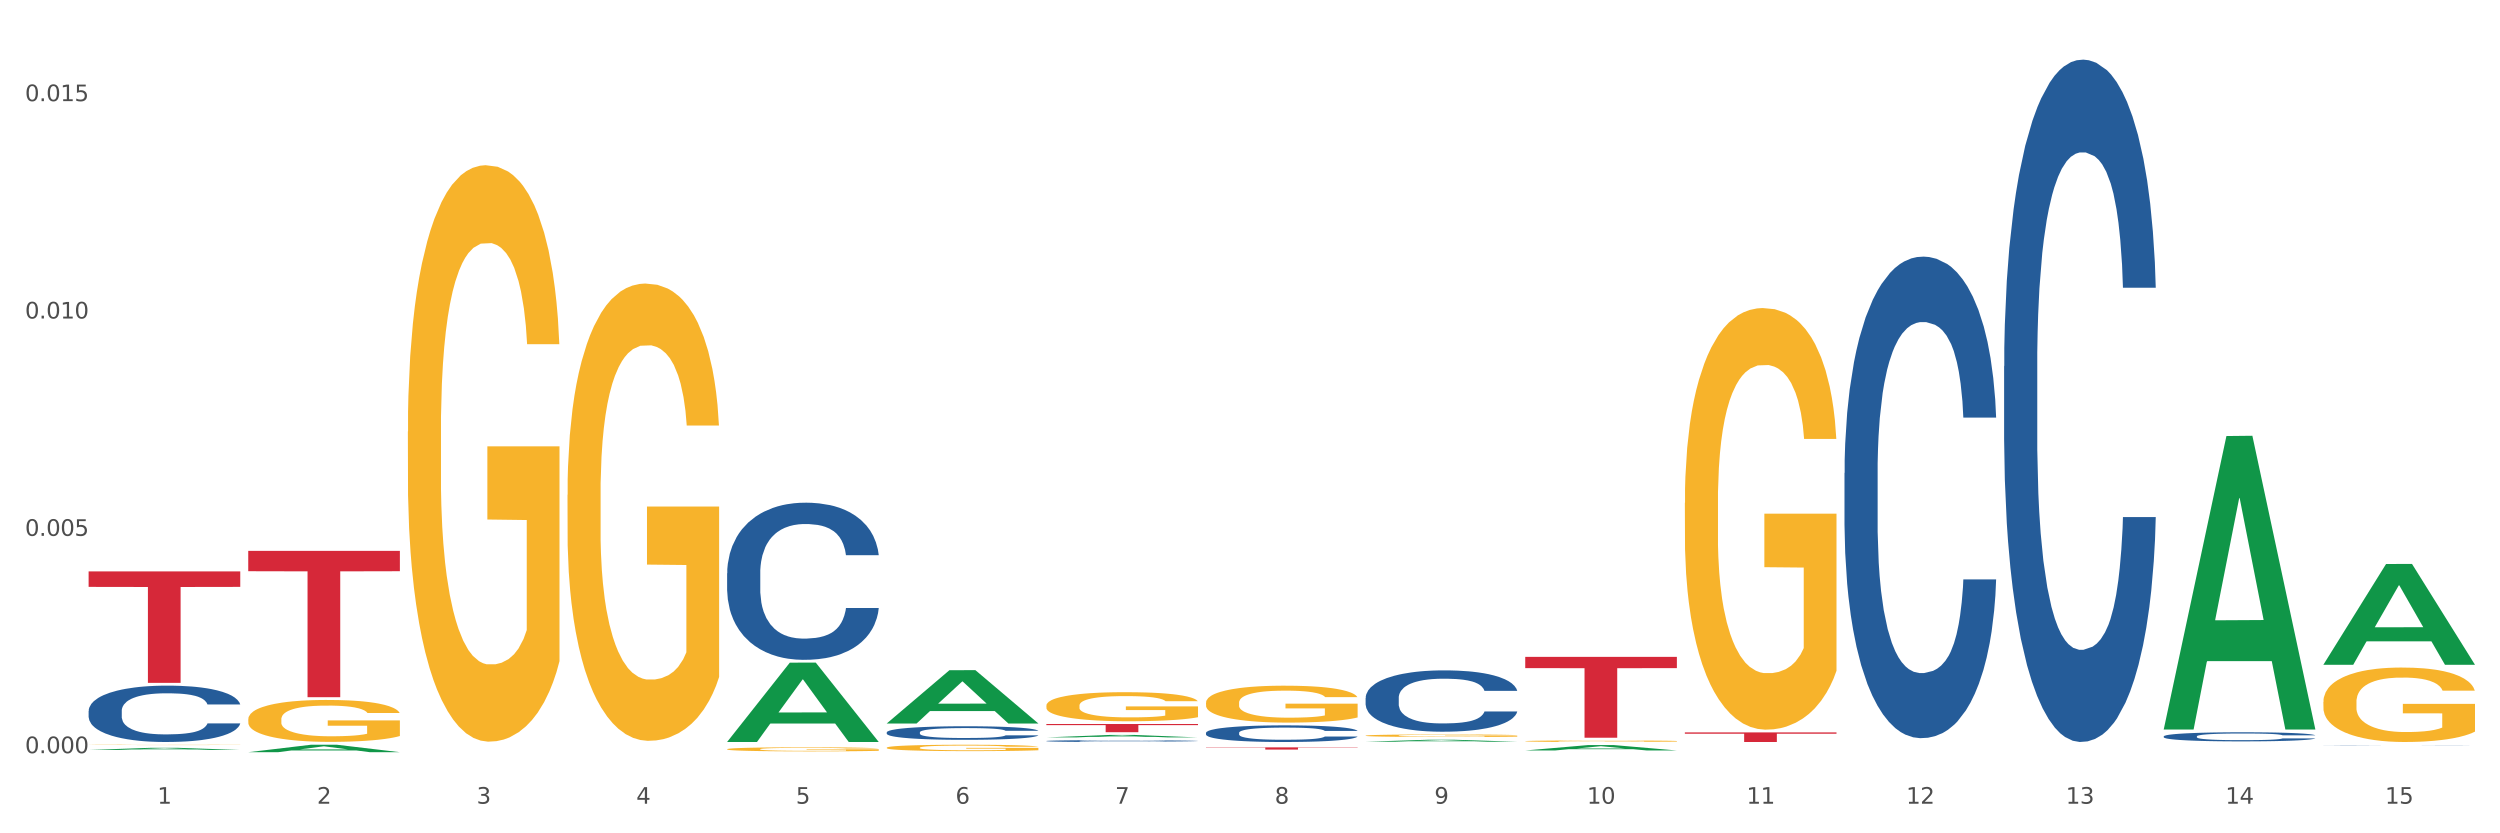 <?xml version="1.0" encoding="utf-8" standalone="no"?>
<!DOCTYPE svg PUBLIC "-//W3C//DTD SVG 1.1//EN"
  "http://www.w3.org/Graphics/SVG/1.1/DTD/svg11.dtd">
<svg xmlns:xlink="http://www.w3.org/1999/xlink" width="1080pt" height="360pt" viewBox="0 0 1080 360" xmlns="http://www.w3.org/2000/svg" version="1.1">
 <rect x="0" y="0" width="1080" height="360" fill="#333333" stroke="none"/>
 <defs>
  <style type="text/css">*{stroke-linejoin: round; stroke-linecap: butt}</style>
 </defs>
 <g id="figure_1">
  <g id="patch_1">
   <path d="M 0 360 
L 1080 360 
L 1080 0 
L 0 0 
z
" style="fill: #ffffff; stroke: #ffffff; stroke-linejoin: miter"/>
  </g>
  <g id="axes_1">
   <g id="matplotlib.axis_1">
    <g id="xtick_1">
     <g id="text_1">
      <!-- 1 -->
      <g style="fill: #4d4d4d" transform="translate(67.984 347.204) scale(0.096 -0.096)">
       <defs>
        <path id="DejaVuSans-31" d="M 794 531 
L 1825 531 
L 1825 4091 
L 703 3866 
L 703 4441 
L 1819 4666 
L 2450 4666 
L 2450 531 
L 3481 531 
L 3481 0 
L 794 0 
L 794 531 
z
" transform="scale(0.016)"/>
       </defs>
       <use xlink:href="#DejaVuSans-31"/>
      </g>
     </g>
    </g>
    <g id="xtick_2">
     <g id="text_2">
      <!-- 2 -->
      <g style="fill: #4d4d4d" transform="translate(136.942 347.204) scale(0.096 -0.096)">
       <defs>
        <path id="DejaVuSans-32" d="M 1228 531 
L 3431 531 
L 3431 0 
L 469 0 
L 469 531 
Q 828 903 1448 1529 
Q 2069 2156 2228 2338 
Q 2531 2678 2651 2914 
Q 2772 3150 2772 3378 
Q 2772 3750 2511 3984 
Q 2250 4219 1831 4219 
Q 1534 4219 1204 4116 
Q 875 4013 500 3803 
L 500 4441 
Q 881 4594 1212 4672 
Q 1544 4750 1819 4750 
Q 2544 4750 2975 4387 
Q 3406 4025 3406 3419 
Q 3406 3131 3298 2873 
Q 3191 2616 2906 2266 
Q 2828 2175 2409 1742 
Q 1991 1309 1228 531 
z
" transform="scale(0.016)"/>
       </defs>
       <use xlink:href="#DejaVuSans-32"/>
      </g>
     </g>
    </g>
    <g id="xtick_3">
     <g id="text_3">
      <!-- 3 -->
      <g style="fill: #4d4d4d" transform="translate(205.899 347.204) scale(0.096 -0.096)">
       <defs>
        <path id="DejaVuSans-33" d="M 2597 2516 
Q 3050 2419 3304 2112 
Q 3559 1806 3559 1356 
Q 3559 666 3084 287 
Q 2609 -91 1734 -91 
Q 1441 -91 1130 -33 
Q 819 25 488 141 
L 488 750 
Q 750 597 1062 519 
Q 1375 441 1716 441 
Q 2309 441 2620 675 
Q 2931 909 2931 1356 
Q 2931 1769 2642 2001 
Q 2353 2234 1838 2234 
L 1294 2234 
L 1294 2753 
L 1863 2753 
Q 2328 2753 2575 2939 
Q 2822 3125 2822 3475 
Q 2822 3834 2567 4026 
Q 2313 4219 1838 4219 
Q 1578 4219 1281 4162 
Q 984 4106 628 3988 
L 628 4550 
Q 988 4650 1302 4700 
Q 1616 4750 1894 4750 
Q 2613 4750 3031 4423 
Q 3450 4097 3450 3541 
Q 3450 3153 3228 2886 
Q 3006 2619 2597 2516 
z
" transform="scale(0.016)"/>
       </defs>
       <use xlink:href="#DejaVuSans-33"/>
      </g>
     </g>
    </g>
    <g id="xtick_4">
     <g id="text_4">
      <!-- 4 -->
      <g style="fill: #4d4d4d" transform="translate(274.857 347.204) scale(0.096 -0.096)">
       <defs>
        <path id="DejaVuSans-34" d="M 2419 4116 
L 825 1625 
L 2419 1625 
L 2419 4116 
z
M 2253 4666 
L 3047 4666 
L 3047 1625 
L 3713 1625 
L 3713 1100 
L 3047 1100 
L 3047 0 
L 2419 0 
L 2419 1100 
L 313 1100 
L 313 1709 
L 2253 4666 
z
" transform="scale(0.016)"/>
       </defs>
       <use xlink:href="#DejaVuSans-34"/>
      </g>
     </g>
    </g>
    <g id="xtick_5">
     <g id="text_5">
      <!-- 5 -->
      <g style="fill: #4d4d4d" transform="translate(343.815 347.204) scale(0.096 -0.096)">
       <defs>
        <path id="DejaVuSans-35" d="M 691 4666 
L 3169 4666 
L 3169 4134 
L 1269 4134 
L 1269 2991 
Q 1406 3038 1543 3061 
Q 1681 3084 1819 3084 
Q 2600 3084 3056 2656 
Q 3513 2228 3513 1497 
Q 3513 744 3044 326 
Q 2575 -91 1722 -91 
Q 1428 -91 1123 -41 
Q 819 9 494 109 
L 494 744 
Q 775 591 1075 516 
Q 1375 441 1709 441 
Q 2250 441 2565 725 
Q 2881 1009 2881 1497 
Q 2881 1984 2565 2268 
Q 2250 2553 1709 2553 
Q 1456 2553 1204 2497 
Q 953 2441 691 2322 
L 691 4666 
z
" transform="scale(0.016)"/>
       </defs>
       <use xlink:href="#DejaVuSans-35"/>
      </g>
     </g>
    </g>
    <g id="xtick_6">
     <g id="text_6">
      <!-- 6 -->
      <g style="fill: #4d4d4d" transform="translate(412.772 347.204) scale(0.096 -0.096)">
       <defs>
        <path id="DejaVuSans-36" d="M 2113 2584 
Q 1688 2584 1439 2293 
Q 1191 2003 1191 1497 
Q 1191 994 1439 701 
Q 1688 409 2113 409 
Q 2538 409 2786 701 
Q 3034 994 3034 1497 
Q 3034 2003 2786 2293 
Q 2538 2584 2113 2584 
z
M 3366 4563 
L 3366 3988 
Q 3128 4100 2886 4159 
Q 2644 4219 2406 4219 
Q 1781 4219 1451 3797 
Q 1122 3375 1075 2522 
Q 1259 2794 1537 2939 
Q 1816 3084 2150 3084 
Q 2853 3084 3261 2657 
Q 3669 2231 3669 1497 
Q 3669 778 3244 343 
Q 2819 -91 2113 -91 
Q 1303 -91 875 529 
Q 447 1150 447 2328 
Q 447 3434 972 4092 
Q 1497 4750 2381 4750 
Q 2619 4750 2861 4703 
Q 3103 4656 3366 4563 
z
" transform="scale(0.016)"/>
       </defs>
       <use xlink:href="#DejaVuSans-36"/>
      </g>
     </g>
    </g>
    <g id="xtick_7">
     <g id="text_7">
      <!-- 7 -->
      <g style="fill: #4d4d4d" transform="translate(481.73 347.204) scale(0.096 -0.096)">
       <defs>
        <path id="DejaVuSans-37" d="M 525 4666 
L 3525 4666 
L 3525 4397 
L 1831 0 
L 1172 0 
L 2766 4134 
L 525 4134 
L 525 4666 
z
" transform="scale(0.016)"/>
       </defs>
       <use xlink:href="#DejaVuSans-37"/>
      </g>
     </g>
    </g>
    <g id="xtick_8">
     <g id="text_8">
      <!-- 8 -->
      <g style="fill: #4d4d4d" transform="translate(550.688 347.204) scale(0.096 -0.096)">
       <defs>
        <path id="DejaVuSans-38" d="M 2034 2216 
Q 1584 2216 1326 1975 
Q 1069 1734 1069 1313 
Q 1069 891 1326 650 
Q 1584 409 2034 409 
Q 2484 409 2743 651 
Q 3003 894 3003 1313 
Q 3003 1734 2745 1975 
Q 2488 2216 2034 2216 
z
M 1403 2484 
Q 997 2584 770 2862 
Q 544 3141 544 3541 
Q 544 4100 942 4425 
Q 1341 4750 2034 4750 
Q 2731 4750 3128 4425 
Q 3525 4100 3525 3541 
Q 3525 3141 3298 2862 
Q 3072 2584 2669 2484 
Q 3125 2378 3379 2068 
Q 3634 1759 3634 1313 
Q 3634 634 3220 271 
Q 2806 -91 2034 -91 
Q 1263 -91 848 271 
Q 434 634 434 1313 
Q 434 1759 690 2068 
Q 947 2378 1403 2484 
z
M 1172 3481 
Q 1172 3119 1398 2916 
Q 1625 2713 2034 2713 
Q 2441 2713 2670 2916 
Q 2900 3119 2900 3481 
Q 2900 3844 2670 4047 
Q 2441 4250 2034 4250 
Q 1625 4250 1398 4047 
Q 1172 3844 1172 3481 
z
" transform="scale(0.016)"/>
       </defs>
       <use xlink:href="#DejaVuSans-38"/>
      </g>
     </g>
    </g>
    <g id="xtick_9">
     <g id="text_9">
      <!-- 9 -->
      <g style="fill: #4d4d4d" transform="translate(619.645 347.204) scale(0.096 -0.096)">
       <defs>
        <path id="DejaVuSans-39" d="M 703 97 
L 703 672 
Q 941 559 1184 500 
Q 1428 441 1663 441 
Q 2288 441 2617 861 
Q 2947 1281 2994 2138 
Q 2813 1869 2534 1725 
Q 2256 1581 1919 1581 
Q 1219 1581 811 2004 
Q 403 2428 403 3163 
Q 403 3881 828 4315 
Q 1253 4750 1959 4750 
Q 2769 4750 3195 4129 
Q 3622 3509 3622 2328 
Q 3622 1225 3098 567 
Q 2575 -91 1691 -91 
Q 1453 -91 1209 -44 
Q 966 3 703 97 
z
M 1959 2075 
Q 2384 2075 2632 2365 
Q 2881 2656 2881 3163 
Q 2881 3666 2632 3958 
Q 2384 4250 1959 4250 
Q 1534 4250 1286 3958 
Q 1038 3666 1038 3163 
Q 1038 2656 1286 2365 
Q 1534 2075 1959 2075 
z
" transform="scale(0.016)"/>
       </defs>
       <use xlink:href="#DejaVuSans-39"/>
      </g>
     </g>
    </g>
    <g id="xtick_10">
     <g id="text_10">
      <!-- 10 -->
      <g style="fill: #4d4d4d" transform="translate(685.549 347.204) scale(0.096 -0.096)">
       <defs>
        <path id="DejaVuSans-30" d="M 2034 4250 
Q 1547 4250 1301 3770 
Q 1056 3291 1056 2328 
Q 1056 1369 1301 889 
Q 1547 409 2034 409 
Q 2525 409 2770 889 
Q 3016 1369 3016 2328 
Q 3016 3291 2770 3770 
Q 2525 4250 2034 4250 
z
M 2034 4750 
Q 2819 4750 3233 4129 
Q 3647 3509 3647 2328 
Q 3647 1150 3233 529 
Q 2819 -91 2034 -91 
Q 1250 -91 836 529 
Q 422 1150 422 2328 
Q 422 3509 836 4129 
Q 1250 4750 2034 4750 
z
" transform="scale(0.016)"/>
       </defs>
       <use xlink:href="#DejaVuSans-31"/>
       <use xlink:href="#DejaVuSans-30" transform="translate(63.623 0)"/>
      </g>
     </g>
    </g>
    <g id="xtick_11">
     <g id="text_11">
      <!-- 11 -->
      <g style="fill: #4d4d4d" transform="translate(754.506 347.204) scale(0.096 -0.096)">
       <use xlink:href="#DejaVuSans-31"/>
       <use xlink:href="#DejaVuSans-31" transform="translate(63.623 0)"/>
      </g>
     </g>
    </g>
    <g id="xtick_12">
     <g id="text_12">
      <!-- 12 -->
      <g style="fill: #4d4d4d" transform="translate(823.464 347.204) scale(0.096 -0.096)">
       <use xlink:href="#DejaVuSans-31"/>
       <use xlink:href="#DejaVuSans-32" transform="translate(63.623 0)"/>
      </g>
     </g>
    </g>
    <g id="xtick_13">
     <g id="text_13">
      <!-- 13 -->
      <g style="fill: #4d4d4d" transform="translate(892.422 347.204) scale(0.096 -0.096)">
       <use xlink:href="#DejaVuSans-31"/>
       <use xlink:href="#DejaVuSans-33" transform="translate(63.623 0)"/>
      </g>
     </g>
    </g>
    <g id="xtick_14">
     <g id="text_14">
      <!-- 14 -->
      <g style="fill: #4d4d4d" transform="translate(961.379 347.204) scale(0.096 -0.096)">
       <use xlink:href="#DejaVuSans-31"/>
       <use xlink:href="#DejaVuSans-34" transform="translate(63.623 0)"/>
      </g>
     </g>
    </g>
    <g id="xtick_15">
     <g id="text_15">
      <!-- 15 -->
      <g style="fill: #4d4d4d" transform="translate(1030.337 347.204) scale(0.096 -0.096)">
       <use xlink:href="#DejaVuSans-31"/>
       <use xlink:href="#DejaVuSans-35" transform="translate(63.623 0)"/>
      </g>
     </g>
    </g>
    <g id="xtick_16"/>
    <g id="xtick_17"/>
    <g id="xtick_18"/>
    <g id="xtick_19"/>
    <g id="xtick_20"/>
    <g id="xtick_21"/>
    <g id="xtick_22"/>
    <g id="xtick_23"/>
    <g id="xtick_24"/>
    <g id="xtick_25"/>
    <g id="xtick_26"/>
    <g id="xtick_27"/>
    <g id="xtick_28"/>
    <g id="xtick_29"/>
   </g>
   <g id="matplotlib.axis_2">
    <g id="ytick_1">
     <g id="text_16">
      <!-- 0.000 -->
      <g style="fill: #4d4d4d" transform="translate(10.8 325.375) scale(0.096 -0.096)">
       <defs>
        <path id="DejaVuSans-2e" d="M 684 794 
L 1344 794 
L 1344 0 
L 684 0 
L 684 794 
z
" transform="scale(0.016)"/>
       </defs>
       <use xlink:href="#DejaVuSans-30"/>
       <use xlink:href="#DejaVuSans-2e" transform="translate(63.623 0)"/>
       <use xlink:href="#DejaVuSans-30" transform="translate(95.41 0)"/>
       <use xlink:href="#DejaVuSans-30" transform="translate(159.033 0)"/>
       <use xlink:href="#DejaVuSans-30" transform="translate(222.656 0)"/>
      </g>
     </g>
    </g>
    <g id="ytick_2">
     <g id="text_17">
      <!-- 0.005 -->
      <g style="fill: #4d4d4d" transform="translate(10.8 231.484) scale(0.096 -0.096)">
       <use xlink:href="#DejaVuSans-30"/>
       <use xlink:href="#DejaVuSans-2e" transform="translate(63.623 0)"/>
       <use xlink:href="#DejaVuSans-30" transform="translate(95.41 0)"/>
       <use xlink:href="#DejaVuSans-30" transform="translate(159.033 0)"/>
       <use xlink:href="#DejaVuSans-35" transform="translate(222.656 0)"/>
      </g>
     </g>
    </g>
    <g id="ytick_3">
     <g id="text_18">
      <!-- 0.010 -->
      <g style="fill: #4d4d4d" transform="translate(10.8 137.593) scale(0.096 -0.096)">
       <use xlink:href="#DejaVuSans-30"/>
       <use xlink:href="#DejaVuSans-2e" transform="translate(63.623 0)"/>
       <use xlink:href="#DejaVuSans-30" transform="translate(95.41 0)"/>
       <use xlink:href="#DejaVuSans-31" transform="translate(159.033 0)"/>
       <use xlink:href="#DejaVuSans-30" transform="translate(222.656 0)"/>
      </g>
     </g>
    </g>
    <g id="ytick_4">
     <g id="text_19">
      <!-- 0.015 -->
      <g style="fill: #4d4d4d" transform="translate(10.8 43.703) scale(0.096 -0.096)">
       <use xlink:href="#DejaVuSans-30"/>
       <use xlink:href="#DejaVuSans-2e" transform="translate(63.623 0)"/>
       <use xlink:href="#DejaVuSans-30" transform="translate(95.41 0)"/>
       <use xlink:href="#DejaVuSans-31" transform="translate(159.033 0)"/>
       <use xlink:href="#DejaVuSans-35" transform="translate(222.656 0)"/>
      </g>
     </g>
    </g>
    <g id="ytick_5"/>
    <g id="ytick_6"/>
    <g id="ytick_7"/>
   </g>
   <g id="PolyCollection_1">
    <path d="M 38.283 323.98 
L 38.351 323.979 
L 65.365 323.044 
L 76.576 323.043 
L 103.793 323.982 
L 90.826 323.982 
L 84.95 323.763 
L 57.058 323.763 
L 56.855 323.767 
L 51.182 323.982 
L 38.283 323.982 
L 38.283 323.98 
L 60.57 323.633 
L 81.438 323.632 
L 71.105 323.243 
L 70.97 323.241 
L 70.835 323.244 
L 60.502 323.632 
L 60.57 323.633 
L 38.283 323.98 
z
" clip-path="url(#p7fd2a7226a)" style="fill: #109648"/>
    <path d="M 520.987 322.861 
L 586.496 322.861 
L 586.496 322.994 
L 560.727 322.995 
L 560.727 323.817 
L 546.601 323.817 
L 546.601 322.995 
L 520.987 322.994 
L 520.987 322.862 
L 520.987 322.861 
z
" clip-path="url(#p7fd2a7226a)" style="fill: #d62839"/>
    <path d="M 452.029 312.772 
L 517.539 312.772 
L 517.539 313.264 
L 491.769 313.268 
L 491.769 316.318 
L 477.643 316.318 
L 477.643 313.268 
L 452.029 313.264 
L 452.029 312.775 
L 452.029 312.772 
z
" clip-path="url(#p7fd2a7226a)" style="fill: #d62839"/>
    <path d="M 107.241 237.98 
L 172.75 237.98 
L 172.75 246.765 
L 146.981 246.825 
L 146.981 301.197 
L 132.855 301.197 
L 132.855 246.825 
L 107.241 246.765 
L 107.241 238.04 
L 107.241 237.98 
z
" clip-path="url(#p7fd2a7226a)" style="fill: #d62839"/>
    <path d="M 38.283 246.841 
L 103.793 246.841 
L 103.793 253.535 
L 78.024 253.58 
L 78.024 295.011 
L 63.897 295.011 
L 63.897 253.58 
L 38.283 253.535 
L 38.283 246.886 
L 38.283 246.841 
z
" clip-path="url(#p7fd2a7226a)" style="fill: #d62839"/>
    <path d="M 314.114 247.664 
L 314.191 247.601 
L 314.191 245.865 
L 314.423 243.509 
L 315.275 239.169 
L 316.359 235.883 
L 318.218 232.038 
L 319.224 230.426 
L 320.541 228.628 
L 323.251 225.714 
L 326.348 223.234 
L 328.516 221.87 
L 330.143 221.001 
L 333.782 219.451 
L 335.873 218.769 
L 338.041 218.211 
L 339.899 217.839 
L 342.997 217.405 
L 345.475 217.219 
L 348.34 217.157 
L 350.74 217.219 
L 353.915 217.467 
L 358.561 218.211 
L 360.342 218.645 
L 362.743 219.389 
L 365.221 220.381 
L 367.234 221.373 
L 369.557 222.8 
L 371.957 224.66 
L 374.28 227.016 
L 375.907 229.186 
L 377.223 231.48 
L 378.384 234.27 
L 379.236 237.309 
L 379.623 239.851 
L 365.453 239.851 
L 365.066 237.557 
L 364.291 235.077 
L 363.517 233.402 
L 362.665 232.038 
L 361.349 230.488 
L 360.187 229.496 
L 358.251 228.318 
L 356.47 227.574 
L 354.999 227.14 
L 353.218 226.768 
L 349.424 226.396 
L 346.714 226.396 
L 345.01 226.52 
L 342.919 226.83 
L 341.138 227.264 
L 339.048 228.008 
L 337.421 228.814 
L 335.795 229.868 
L 334.866 230.612 
L 333.472 231.976 
L 332.543 233.092 
L 331.304 235.015 
L 330.607 236.379 
L 329.368 239.913 
L 328.826 242.517 
L 328.594 244.315 
L 328.439 246.299 
L 328.439 255.972 
L 328.904 260.312 
L 329.291 262.173 
L 329.91 264.281 
L 331.072 267.009 
L 332.775 269.675 
L 334.556 271.597 
L 336.028 272.775 
L 337.421 273.644 
L 338.815 274.326 
L 340.519 274.946 
L 341.913 275.318 
L 344.003 275.69 
L 346.481 275.876 
L 348.417 275.876 
L 352.366 275.566 
L 354.147 275.256 
L 355.851 274.822 
L 357.709 274.14 
L 359.181 273.395 
L 360.032 272.837 
L 361.426 271.659 
L 362.51 270.419 
L 363.44 268.993 
L 364.059 267.753 
L 364.756 265.893 
L 365.298 263.785 
L 365.453 262.669 
L 379.623 262.669 
L 379.314 264.901 
L 378.772 267.071 
L 377.688 269.985 
L 376.836 271.659 
L 375.519 273.706 
L 374.126 275.442 
L 372.19 277.364 
L 370.409 278.79 
L 368.55 280.03 
L 366.537 281.146 
L 362.898 282.696 
L 361.581 283.13 
L 358.793 283.874 
L 356.625 284.308 
L 353.45 284.742 
L 350.198 284.99 
L 346.791 285.052 
L 343.771 284.928 
L 340.441 284.556 
L 338.351 284.184 
L 336.028 283.626 
L 333.317 282.758 
L 330.762 281.704 
L 328.362 280.464 
L 326.116 279.038 
L 324.025 277.426 
L 321.315 274.76 
L 319.302 272.155 
L 317.831 269.737 
L 316.824 267.691 
L 315.817 265.087 
L 315.275 263.289 
L 314.423 258.948 
L 314.114 254.918 
L 314.114 247.664 
z
" clip-path="url(#p7fd2a7226a)" style="fill: #255c99"/>
    <path d="M 1003.69 303.243 
L 1003.768 303.213 
L 1003.768 302.156 
L 1003.922 301.245 
L 1004.696 299.042 
L 1005.856 297.221 
L 1006.707 296.252 
L 1007.557 295.459 
L 1008.563 294.666 
L 1009.8 293.843 
L 1012.043 292.639 
L 1013.435 292.022 
L 1015.137 291.376 
L 1018.231 290.436 
L 1020.474 289.907 
L 1022.794 289.467 
L 1026.584 288.938 
L 1029.059 288.703 
L 1031.688 288.527 
L 1034.86 288.409 
L 1037.257 288.38 
L 1042.517 288.468 
L 1047.002 288.732 
L 1049.168 288.938 
L 1051.952 289.29 
L 1053.422 289.525 
L 1055.82 289.995 
L 1058.295 290.612 
L 1059.996 291.141 
L 1062.548 292.14 
L 1064.482 293.138 
L 1066.261 294.372 
L 1067.189 295.224 
L 1067.885 296.017 
L 1068.504 296.928 
L 1069.123 298.367 
L 1055.201 298.367 
L 1054.659 297.339 
L 1053.809 296.369 
L 1052.571 295.429 
L 1051.488 294.842 
L 1049.632 294.108 
L 1047.931 293.638 
L 1046.152 293.285 
L 1043.986 292.992 
L 1042.285 292.845 
L 1039.887 292.727 
L 1035.169 292.757 
L 1031.998 292.992 
L 1029.832 293.285 
L 1028.44 293.55 
L 1027.203 293.843 
L 1025.81 294.255 
L 1024.186 294.871 
L 1023.026 295.429 
L 1021.866 296.134 
L 1020.938 296.839 
L 1020.087 297.662 
L 1019.391 298.543 
L 1018.85 299.454 
L 1018.385 300.57 
L 1017.999 302.42 
L 1017.999 306.444 
L 1018.153 307.355 
L 1018.54 308.559 
L 1019.004 309.47 
L 1019.778 310.557 
L 1020.474 311.291 
L 1021.789 312.348 
L 1023.258 313.23 
L 1024.418 313.788 
L 1025.578 314.258 
L 1027.589 314.904 
L 1029.832 315.433 
L 1031.766 315.756 
L 1034.396 316.05 
L 1036.174 316.167 
L 1037.721 316.226 
L 1041.511 316.226 
L 1044.218 316.138 
L 1047.235 315.932 
L 1049.555 315.668 
L 1051.488 315.345 
L 1053.654 314.816 
L 1055.046 314.317 
L 1055.046 308.177 
L 1038.031 308.148 
L 1038.031 304.065 
L 1069.2 304.065 
L 1069.2 316.05 
L 1067.885 316.666 
L 1066.416 317.224 
L 1064.869 317.724 
L 1062.548 318.341 
L 1059.764 318.928 
L 1057.289 319.339 
L 1054.659 319.692 
L 1051.566 320.015 
L 1047.544 320.309 
L 1045.069 320.426 
L 1041.975 320.514 
L 1038.34 320.544 
L 1035.169 320.485 
L 1032.075 320.338 
L 1028.827 320.074 
L 1025.656 319.692 
L 1023.258 319.31 
L 1020.86 318.84 
L 1018.308 318.223 
L 1016.297 317.636 
L 1014.75 317.107 
L 1013.049 316.431 
L 1011.193 315.55 
L 1009.8 314.757 
L 1008.563 313.935 
L 1007.248 312.877 
L 1006.32 311.967 
L 1005.392 310.821 
L 1004.85 309.969 
L 1004.232 308.647 
L 1003.768 306.797 
L 1003.69 303.243 
z
" clip-path="url(#p7fd2a7226a)" style="fill: #f7b32b"/>
    <path d="M 727.86 217.242 
L 727.937 217.076 
L 727.937 211.088 
L 728.092 205.931 
L 728.865 193.455 
L 730.025 183.142 
L 730.876 177.652 
L 731.727 173.161 
L 732.732 168.67 
L 733.97 164.012 
L 736.213 157.192 
L 737.605 153.699 
L 739.306 150.039 
L 742.4 144.716 
L 744.643 141.722 
L 746.963 139.226 
L 750.753 136.232 
L 753.228 134.902 
L 755.858 133.903 
L 759.029 133.238 
L 761.427 133.072 
L 766.686 133.571 
L 771.172 135.068 
L 773.337 136.232 
L 776.122 138.228 
L 777.591 139.559 
L 779.989 142.221 
L 782.464 145.714 
L 784.166 148.708 
L 786.718 154.364 
L 788.651 160.02 
L 790.43 167.006 
L 791.358 171.83 
L 792.055 176.321 
L 792.673 181.478 
L 793.292 189.629 
L 779.37 189.629 
L 778.829 183.807 
L 777.978 178.318 
L 776.741 172.995 
L 775.658 169.668 
L 773.802 165.509 
L 772.1 162.847 
L 770.321 160.851 
L 768.155 159.188 
L 766.454 158.356 
L 764.056 157.691 
L 759.338 157.857 
L 756.167 159.188 
L 754.002 160.851 
L 752.609 162.348 
L 751.372 164.012 
L 749.98 166.341 
L 748.356 169.834 
L 747.195 172.995 
L 746.035 176.987 
L 745.107 180.979 
L 744.256 185.637 
L 743.56 190.627 
L 743.019 195.784 
L 742.555 202.105 
L 742.168 212.585 
L 742.168 235.374 
L 742.323 240.531 
L 742.71 247.351 
L 743.174 252.508 
L 743.947 258.662 
L 744.643 262.821 
L 745.958 268.809 
L 747.427 273.8 
L 748.588 276.96 
L 749.748 279.622 
L 751.759 283.281 
L 754.002 286.276 
L 755.935 288.105 
L 758.565 289.769 
L 760.344 290.434 
L 761.891 290.767 
L 765.68 290.767 
L 768.387 290.268 
L 771.404 289.104 
L 773.724 287.606 
L 775.658 285.777 
L 777.823 282.782 
L 779.216 279.955 
L 779.216 245.188 
L 762.2 245.022 
L 762.2 221.9 
L 793.369 221.9 
L 793.369 289.769 
L 792.055 293.262 
L 790.585 296.423 
L 789.038 299.251 
L 786.718 302.744 
L 783.933 306.071 
L 781.458 308.4 
L 778.829 310.396 
L 775.735 312.225 
L 771.713 313.889 
L 769.238 314.554 
L 766.145 315.053 
L 762.509 315.22 
L 759.338 314.887 
L 756.245 314.055 
L 752.996 312.558 
L 749.825 310.396 
L 747.427 308.233 
L 745.03 305.572 
L 742.477 302.078 
L 740.467 298.752 
L 738.92 295.757 
L 737.218 291.931 
L 735.362 286.941 
L 733.97 282.45 
L 732.732 277.792 
L 731.417 271.804 
L 730.489 266.647 
L 729.561 260.159 
L 729.02 255.335 
L 728.401 247.85 
L 727.937 237.37 
L 727.86 217.242 
z
" clip-path="url(#p7fd2a7226a)" style="fill: #f7b32b"/>
    <path d="M 658.902 320.183 
L 658.979 320.182 
L 658.979 320.16 
L 659.134 320.141 
L 659.907 320.095 
L 661.068 320.057 
L 661.918 320.037 
L 662.769 320.02 
L 663.775 320.004 
L 665.012 319.987 
L 667.255 319.961 
L 668.647 319.949 
L 670.349 319.935 
L 673.442 319.915 
L 675.685 319.904 
L 678.006 319.895 
L 681.796 319.884 
L 684.271 319.879 
L 686.9 319.876 
L 690.071 319.873 
L 692.469 319.873 
L 697.728 319.874 
L 702.214 319.88 
L 704.38 319.884 
L 707.164 319.892 
L 708.634 319.896 
L 711.031 319.906 
L 713.506 319.919 
L 715.208 319.93 
L 717.76 319.951 
L 719.694 319.972 
L 721.473 319.998 
L 722.401 320.015 
L 723.097 320.032 
L 723.716 320.051 
L 724.334 320.081 
L 710.413 320.081 
L 709.871 320.059 
L 709.02 320.039 
L 707.783 320.02 
L 706.7 320.007 
L 704.844 319.992 
L 703.142 319.982 
L 701.363 319.975 
L 699.198 319.969 
L 697.496 319.966 
L 695.099 319.963 
L 690.381 319.964 
L 687.21 319.969 
L 685.044 319.975 
L 683.652 319.98 
L 682.414 319.987 
L 681.022 319.995 
L 679.398 320.008 
L 678.238 320.02 
L 677.078 320.034 
L 676.149 320.049 
L 675.299 320.066 
L 674.603 320.085 
L 674.061 320.104 
L 673.597 320.127 
L 673.21 320.165 
L 673.21 320.249 
L 673.365 320.268 
L 673.752 320.294 
L 674.216 320.313 
L 674.989 320.335 
L 675.685 320.351 
L 677 320.373 
L 678.47 320.391 
L 679.63 320.403 
L 680.79 320.412 
L 682.801 320.426 
L 685.044 320.437 
L 686.978 320.444 
L 689.607 320.45 
L 691.386 320.452 
L 692.933 320.454 
L 696.723 320.454 
L 699.43 320.452 
L 702.446 320.447 
L 704.767 320.442 
L 706.7 320.435 
L 708.866 320.424 
L 710.258 320.414 
L 710.258 320.286 
L 693.242 320.285 
L 693.242 320.2 
L 724.412 320.2 
L 724.412 320.45 
L 723.097 320.463 
L 721.627 320.474 
L 720.08 320.485 
L 717.76 320.498 
L 714.976 320.51 
L 712.501 320.519 
L 709.871 320.526 
L 706.777 320.533 
L 702.756 320.539 
L 700.281 320.541 
L 697.187 320.543 
L 693.552 320.544 
L 690.381 320.542 
L 687.287 320.539 
L 684.039 320.534 
L 680.867 320.526 
L 678.47 320.518 
L 676.072 320.508 
L 673.52 320.495 
L 671.509 320.483 
L 669.962 320.472 
L 668.26 320.458 
L 666.404 320.439 
L 665.012 320.423 
L 663.775 320.406 
L 662.46 320.384 
L 661.532 320.365 
L 660.603 320.341 
L 660.062 320.323 
L 659.443 320.295 
L 658.979 320.257 
L 658.902 320.183 
z
" clip-path="url(#p7fd2a7226a)" style="fill: #f7b32b"/>
    <path d="M 589.944 317.793 
L 590.022 317.792 
L 590.022 317.756 
L 590.176 317.725 
L 590.95 317.65 
L 592.11 317.588 
L 592.961 317.555 
L 593.811 317.529 
L 594.817 317.502 
L 596.054 317.474 
L 598.297 317.433 
L 599.69 317.412 
L 601.391 317.39 
L 604.485 317.358 
L 606.728 317.34 
L 609.048 317.325 
L 612.838 317.307 
L 615.313 317.299 
L 617.943 317.293 
L 621.114 317.289 
L 623.511 317.288 
L 628.771 317.291 
L 633.257 317.3 
L 635.422 317.307 
L 638.206 317.319 
L 639.676 317.327 
L 642.074 317.343 
L 644.549 317.364 
L 646.25 317.382 
L 648.803 317.416 
L 650.736 317.45 
L 652.515 317.492 
L 653.443 317.521 
L 654.139 317.548 
L 654.758 317.578 
L 655.377 317.627 
L 641.455 317.627 
L 640.914 317.592 
L 640.063 317.559 
L 638.825 317.528 
L 637.742 317.508 
L 635.886 317.483 
L 634.185 317.467 
L 632.406 317.455 
L 630.24 317.445 
L 628.539 317.44 
L 626.141 317.436 
L 621.423 317.437 
L 618.252 317.445 
L 616.086 317.455 
L 614.694 317.464 
L 613.457 317.474 
L 612.064 317.488 
L 610.44 317.509 
L 609.28 317.528 
L 608.12 317.551 
L 607.192 317.575 
L 606.341 317.603 
L 605.645 317.633 
L 605.104 317.664 
L 604.639 317.702 
L 604.253 317.765 
L 604.253 317.902 
L 604.407 317.933 
L 604.794 317.974 
L 605.258 318.005 
L 606.032 318.042 
L 606.728 318.067 
L 608.043 318.103 
L 609.512 318.132 
L 610.672 318.151 
L 611.832 318.167 
L 613.843 318.189 
L 616.086 318.207 
L 618.02 318.218 
L 620.65 318.228 
L 622.428 318.232 
L 623.975 318.234 
L 627.765 318.234 
L 630.472 318.231 
L 633.489 318.224 
L 635.809 318.215 
L 637.742 318.204 
L 639.908 318.186 
L 641.3 318.169 
L 641.3 317.961 
L 624.285 317.96 
L 624.285 317.821 
L 655.454 317.821 
L 655.454 318.228 
L 654.139 318.249 
L 652.67 318.268 
L 651.123 318.285 
L 648.803 318.306 
L 646.018 318.326 
L 643.543 318.34 
L 640.914 318.352 
L 637.82 318.363 
L 633.798 318.373 
L 631.323 318.377 
L 628.229 318.38 
L 624.594 318.381 
L 621.423 318.379 
L 618.329 318.374 
L 615.081 318.365 
L 611.91 318.352 
L 609.512 318.339 
L 607.114 318.323 
L 604.562 318.302 
L 602.551 318.282 
L 601.004 318.264 
L 599.303 318.241 
L 597.447 318.211 
L 596.054 318.184 
L 594.817 318.156 
L 593.502 318.121 
L 592.574 318.09 
L 591.646 318.051 
L 591.104 318.022 
L 590.486 317.977 
L 590.022 317.914 
L 589.944 317.793 
z
" clip-path="url(#p7fd2a7226a)" style="fill: #f7b32b"/>
    <path d="M 520.987 303.586 
L 521.064 303.572 
L 521.064 303.047 
L 521.219 302.596 
L 521.992 301.503 
L 523.152 300.6 
L 524.003 300.119 
L 524.854 299.726 
L 525.859 299.333 
L 527.097 298.925 
L 529.34 298.327 
L 530.732 298.022 
L 532.433 297.701 
L 535.527 297.235 
L 537.77 296.973 
L 540.09 296.754 
L 543.88 296.492 
L 546.355 296.375 
L 548.985 296.288 
L 552.156 296.23 
L 554.554 296.215 
L 559.813 296.259 
L 564.299 296.39 
L 566.464 296.492 
L 569.249 296.667 
L 570.718 296.783 
L 573.116 297.016 
L 575.591 297.322 
L 577.293 297.585 
L 579.845 298.08 
L 581.778 298.575 
L 583.557 299.187 
L 584.485 299.609 
L 585.182 300.003 
L 585.8 300.454 
L 586.419 301.168 
L 572.497 301.168 
L 571.956 300.658 
L 571.105 300.178 
L 569.868 299.711 
L 568.785 299.42 
L 566.929 299.056 
L 565.227 298.823 
L 563.448 298.648 
L 561.282 298.502 
L 559.581 298.429 
L 557.183 298.371 
L 552.465 298.386 
L 549.294 298.502 
L 547.129 298.648 
L 545.736 298.779 
L 544.499 298.925 
L 543.107 299.129 
L 541.483 299.435 
L 540.322 299.711 
L 539.162 300.061 
L 538.234 300.411 
L 537.383 300.818 
L 536.687 301.256 
L 536.146 301.707 
L 535.682 302.261 
L 535.295 303.178 
L 535.295 305.174 
L 535.45 305.626 
L 535.837 306.223 
L 536.301 306.675 
L 537.074 307.214 
L 537.77 307.578 
L 539.085 308.102 
L 540.554 308.539 
L 541.715 308.816 
L 542.875 309.049 
L 544.886 309.369 
L 547.129 309.632 
L 549.062 309.792 
L 551.692 309.938 
L 553.471 309.996 
L 555.018 310.025 
L 558.807 310.025 
L 561.515 309.981 
L 564.531 309.879 
L 566.851 309.748 
L 568.785 309.588 
L 570.95 309.326 
L 572.343 309.078 
L 572.343 306.034 
L 555.327 306.019 
L 555.327 303.994 
L 586.496 303.994 
L 586.496 309.938 
L 585.182 310.244 
L 583.712 310.52 
L 582.165 310.768 
L 579.845 311.074 
L 577.061 311.365 
L 574.586 311.569 
L 571.956 311.744 
L 568.862 311.904 
L 564.84 312.05 
L 562.365 312.108 
L 559.272 312.152 
L 555.636 312.166 
L 552.465 312.137 
L 549.372 312.064 
L 546.123 311.933 
L 542.952 311.744 
L 540.554 311.555 
L 538.157 311.322 
L 535.604 311.016 
L 533.594 310.724 
L 532.047 310.462 
L 530.345 310.127 
L 528.489 309.69 
L 527.097 309.297 
L 525.859 308.889 
L 524.544 308.364 
L 523.616 307.913 
L 522.688 307.345 
L 522.147 306.922 
L 521.528 306.267 
L 521.064 305.349 
L 520.987 303.586 
z
" clip-path="url(#p7fd2a7226a)" style="fill: #f7b32b"/>
    <path d="M 452.029 304.829 
L 452.106 304.818 
L 452.106 304.405 
L 452.261 304.049 
L 453.034 303.188 
L 454.195 302.477 
L 455.045 302.098 
L 455.896 301.788 
L 456.902 301.478 
L 458.139 301.157 
L 460.382 300.687 
L 461.774 300.446 
L 463.476 300.193 
L 466.569 299.826 
L 468.812 299.62 
L 471.133 299.447 
L 474.923 299.241 
L 477.398 299.149 
L 480.027 299.08 
L 483.198 299.034 
L 485.596 299.023 
L 490.855 299.057 
L 495.341 299.161 
L 497.507 299.241 
L 500.291 299.379 
L 501.761 299.47 
L 504.158 299.654 
L 506.633 299.895 
L 508.335 300.102 
L 510.887 300.492 
L 512.821 300.882 
L 514.6 301.364 
L 515.528 301.697 
L 516.224 302.006 
L 516.843 302.362 
L 517.461 302.924 
L 503.54 302.924 
L 502.998 302.523 
L 502.147 302.144 
L 500.91 301.777 
L 499.827 301.547 
L 497.971 301.26 
L 496.269 301.077 
L 494.49 300.939 
L 492.325 300.824 
L 490.623 300.767 
L 488.226 300.721 
L 483.508 300.733 
L 480.337 300.824 
L 478.171 300.939 
L 476.779 301.042 
L 475.541 301.157 
L 474.149 301.318 
L 472.525 301.559 
L 471.365 301.777 
L 470.205 302.052 
L 469.277 302.328 
L 468.426 302.649 
L 467.73 302.993 
L 467.188 303.349 
L 466.724 303.785 
L 466.337 304.508 
L 466.337 306.08 
L 466.492 306.436 
L 466.879 306.906 
L 467.343 307.262 
L 468.116 307.686 
L 468.812 307.973 
L 470.127 308.386 
L 471.597 308.731 
L 472.757 308.949 
L 473.917 309.132 
L 475.928 309.385 
L 478.171 309.591 
L 480.105 309.717 
L 482.734 309.832 
L 484.513 309.878 
L 486.06 309.901 
L 489.85 309.901 
L 492.557 309.867 
L 495.573 309.786 
L 497.894 309.683 
L 499.827 309.557 
L 501.993 309.35 
L 503.385 309.155 
L 503.385 306.757 
L 486.369 306.745 
L 486.369 305.15 
L 517.539 305.15 
L 517.539 309.832 
L 516.224 310.073 
L 514.754 310.291 
L 513.208 310.486 
L 510.887 310.727 
L 508.103 310.957 
L 505.628 311.117 
L 502.998 311.255 
L 499.904 311.381 
L 495.883 311.496 
L 493.408 311.542 
L 490.314 311.576 
L 486.679 311.588 
L 483.508 311.565 
L 480.414 311.507 
L 477.166 311.404 
L 473.994 311.255 
L 471.597 311.106 
L 469.199 310.922 
L 466.647 310.681 
L 464.636 310.452 
L 463.089 310.245 
L 461.387 309.981 
L 459.531 309.637 
L 458.139 309.327 
L 456.902 309.006 
L 455.587 308.593 
L 454.659 308.237 
L 453.731 307.79 
L 453.189 307.457 
L 452.57 306.94 
L 452.106 306.218 
L 452.029 304.829 
z
" clip-path="url(#p7fd2a7226a)" style="fill: #f7b32b"/>
    <path d="M 383.071 323.003 
L 383.149 323 
L 383.149 322.909 
L 383.303 322.831 
L 384.077 322.642 
L 385.237 322.486 
L 386.088 322.403 
L 386.938 322.335 
L 387.944 322.267 
L 389.181 322.196 
L 391.424 322.093 
L 392.817 322.04 
L 394.518 321.985 
L 397.612 321.904 
L 399.855 321.859 
L 402.175 321.821 
L 405.965 321.775 
L 408.44 321.755 
L 411.07 321.74 
L 414.241 321.73 
L 416.638 321.728 
L 421.898 321.735 
L 426.384 321.758 
L 428.549 321.775 
L 431.334 321.806 
L 432.803 321.826 
L 435.201 321.866 
L 437.676 321.919 
L 439.377 321.964 
L 441.93 322.05 
L 443.863 322.136 
L 445.642 322.242 
L 446.57 322.315 
L 447.266 322.383 
L 447.885 322.461 
L 448.504 322.584 
L 434.582 322.584 
L 434.041 322.496 
L 433.19 322.413 
L 431.952 322.332 
L 430.869 322.282 
L 429.013 322.219 
L 427.312 322.179 
L 425.533 322.148 
L 423.367 322.123 
L 421.666 322.111 
L 419.268 322.1 
L 414.55 322.103 
L 411.379 322.123 
L 409.213 322.148 
L 407.821 322.171 
L 406.584 322.196 
L 405.191 322.231 
L 403.567 322.284 
L 402.407 322.332 
L 401.247 322.393 
L 400.319 322.453 
L 399.468 322.524 
L 398.772 322.599 
L 398.231 322.678 
L 397.767 322.773 
L 397.38 322.932 
L 397.38 323.277 
L 397.534 323.355 
L 397.921 323.459 
L 398.385 323.537 
L 399.159 323.63 
L 399.855 323.693 
L 401.17 323.784 
L 402.639 323.859 
L 403.799 323.907 
L 404.959 323.948 
L 406.97 324.003 
L 409.213 324.048 
L 411.147 324.076 
L 413.777 324.101 
L 415.555 324.111 
L 417.102 324.116 
L 420.892 324.116 
L 423.599 324.109 
L 426.616 324.091 
L 428.936 324.069 
L 430.869 324.041 
L 433.035 323.995 
L 434.427 323.953 
L 434.427 323.426 
L 417.412 323.423 
L 417.412 323.073 
L 448.581 323.073 
L 448.581 324.101 
L 447.266 324.154 
L 445.797 324.202 
L 444.25 324.245 
L 441.93 324.298 
L 439.145 324.348 
L 436.67 324.384 
L 434.041 324.414 
L 430.947 324.441 
L 426.925 324.467 
L 424.45 324.477 
L 421.356 324.484 
L 417.721 324.487 
L 414.55 324.482 
L 411.456 324.469 
L 408.208 324.447 
L 405.037 324.414 
L 402.639 324.381 
L 400.242 324.341 
L 397.689 324.288 
L 395.678 324.237 
L 394.131 324.192 
L 392.43 324.134 
L 390.574 324.058 
L 389.181 323.99 
L 387.944 323.92 
L 386.629 323.829 
L 385.701 323.751 
L 384.773 323.653 
L 384.231 323.58 
L 383.613 323.466 
L 383.149 323.308 
L 383.071 323.003 
z
" clip-path="url(#p7fd2a7226a)" style="fill: #f7b32b"/>
    <path d="M 314.114 323.647 
L 314.191 323.645 
L 314.191 323.588 
L 314.346 323.538 
L 315.119 323.417 
L 316.279 323.318 
L 317.13 323.265 
L 317.981 323.222 
L 318.986 323.178 
L 320.224 323.133 
L 322.467 323.068 
L 323.859 323.034 
L 325.56 322.999 
L 328.654 322.947 
L 330.897 322.918 
L 333.217 322.894 
L 337.007 322.865 
L 339.482 322.852 
L 342.112 322.843 
L 345.283 322.836 
L 347.681 322.835 
L 352.94 322.84 
L 357.426 322.854 
L 359.591 322.865 
L 362.376 322.885 
L 363.845 322.897 
L 366.243 322.923 
L 368.718 322.957 
L 370.42 322.986 
L 372.972 323.04 
L 374.905 323.095 
L 376.684 323.162 
L 377.612 323.209 
L 378.309 323.252 
L 378.927 323.302 
L 379.546 323.38 
L 365.624 323.38 
L 365.083 323.324 
L 364.232 323.271 
L 362.995 323.22 
L 361.912 323.188 
L 360.056 323.148 
L 358.354 323.122 
L 356.575 323.103 
L 354.409 323.087 
L 352.708 323.079 
L 350.31 323.072 
L 345.592 323.074 
L 342.421 323.087 
L 340.256 323.103 
L 338.863 323.117 
L 337.626 323.133 
L 336.234 323.156 
L 334.61 323.19 
L 333.449 323.22 
L 332.289 323.259 
L 331.361 323.297 
L 330.51 323.342 
L 329.814 323.39 
L 329.273 323.44 
L 328.809 323.501 
L 328.422 323.602 
L 328.422 323.822 
L 328.577 323.872 
L 328.964 323.937 
L 329.428 323.987 
L 330.201 324.047 
L 330.897 324.087 
L 332.212 324.144 
L 333.681 324.193 
L 334.842 324.223 
L 336.002 324.249 
L 338.013 324.284 
L 340.256 324.313 
L 342.189 324.331 
L 344.819 324.347 
L 346.598 324.353 
L 348.145 324.356 
L 351.935 324.356 
L 354.642 324.351 
L 357.658 324.34 
L 359.978 324.326 
L 361.912 324.308 
L 364.077 324.279 
L 365.47 324.252 
L 365.47 323.917 
L 348.454 323.915 
L 348.454 323.692 
L 379.623 323.692 
L 379.623 324.347 
L 378.309 324.38 
L 376.839 324.411 
L 375.292 324.438 
L 372.972 324.472 
L 370.188 324.504 
L 367.713 324.526 
L 365.083 324.546 
L 361.989 324.563 
L 357.967 324.579 
L 355.492 324.586 
L 352.399 324.591 
L 348.763 324.592 
L 345.592 324.589 
L 342.499 324.581 
L 339.25 324.567 
L 336.079 324.546 
L 333.681 324.525 
L 331.284 324.499 
L 328.732 324.465 
L 326.721 324.433 
L 325.174 324.404 
L 323.472 324.368 
L 321.616 324.319 
L 320.224 324.276 
L 318.986 324.231 
L 317.671 324.173 
L 316.743 324.124 
L 315.815 324.061 
L 315.274 324.014 
L 314.655 323.942 
L 314.191 323.841 
L 314.114 323.647 
z
" clip-path="url(#p7fd2a7226a)" style="fill: #f7b32b"/>
    <path d="M 245.156 213.775 
L 245.233 213.595 
L 245.233 207.099 
L 245.388 201.507 
L 246.161 187.975 
L 247.322 176.789 
L 248.172 170.835 
L 249.023 165.964 
L 250.029 161.093 
L 251.266 156.041 
L 253.509 148.644 
L 254.901 144.855 
L 256.603 140.886 
L 259.697 135.113 
L 261.939 131.865 
L 264.26 129.159 
L 268.05 125.911 
L 270.525 124.468 
L 273.154 123.385 
L 276.325 122.664 
L 278.723 122.483 
L 283.982 123.025 
L 288.468 124.648 
L 290.634 125.911 
L 293.418 128.076 
L 294.888 129.52 
L 297.285 132.406 
L 299.76 136.195 
L 301.462 139.443 
L 304.014 145.577 
L 305.948 151.711 
L 307.727 159.289 
L 308.655 164.521 
L 309.351 169.392 
L 309.97 174.985 
L 310.588 183.826 
L 296.667 183.826 
L 296.125 177.511 
L 295.274 171.557 
L 294.037 165.784 
L 292.954 162.175 
L 291.098 157.665 
L 289.396 154.778 
L 287.617 152.613 
L 285.452 150.809 
L 283.75 149.907 
L 281.353 149.185 
L 276.635 149.366 
L 273.464 150.809 
L 271.298 152.613 
L 269.906 154.237 
L 268.668 156.041 
L 267.276 158.567 
L 265.652 162.356 
L 264.492 165.784 
L 263.332 170.114 
L 262.404 174.444 
L 261.553 179.495 
L 260.857 184.908 
L 260.315 190.501 
L 259.851 197.357 
L 259.464 208.723 
L 259.464 233.441 
L 259.619 239.034 
L 260.006 246.431 
L 260.47 252.024 
L 261.243 258.699 
L 261.939 263.21 
L 263.254 269.705 
L 264.724 275.117 
L 265.884 278.545 
L 267.044 281.432 
L 269.055 285.401 
L 271.298 288.649 
L 273.232 290.633 
L 275.861 292.437 
L 277.64 293.159 
L 279.187 293.52 
L 282.977 293.52 
L 285.684 292.979 
L 288.7 291.716 
L 291.021 290.092 
L 292.954 288.107 
L 295.12 284.86 
L 296.512 281.793 
L 296.512 244.085 
L 279.496 243.905 
L 279.496 218.827 
L 310.666 218.827 
L 310.666 292.437 
L 309.351 296.226 
L 307.881 299.654 
L 306.335 302.721 
L 304.014 306.51 
L 301.23 310.118 
L 298.755 312.644 
L 296.125 314.809 
L 293.031 316.794 
L 289.01 318.598 
L 286.535 319.32 
L 283.441 319.861 
L 279.806 320.041 
L 276.635 319.681 
L 273.541 318.778 
L 270.293 317.155 
L 267.121 314.809 
L 264.724 312.464 
L 262.326 309.577 
L 259.774 305.788 
L 257.763 302.18 
L 256.216 298.932 
L 254.515 294.783 
L 252.658 289.37 
L 251.266 284.499 
L 250.029 279.447 
L 248.714 272.952 
L 247.786 267.359 
L 246.858 260.323 
L 246.316 255.091 
L 245.697 246.972 
L 245.233 235.606 
L 245.156 213.775 
z
" clip-path="url(#p7fd2a7226a)" style="fill: #f7b32b"/>
    <path d="M 176.198 186.445 
L 176.276 186.218 
L 176.276 178.03 
L 176.43 170.98 
L 177.204 153.922 
L 178.364 139.821 
L 179.215 132.316 
L 180.065 126.175 
L 181.071 120.034 
L 182.308 113.666 
L 184.551 104.341 
L 185.944 99.565 
L 187.645 94.562 
L 190.739 87.284 
L 192.982 83.19 
L 195.302 79.778 
L 199.092 75.685 
L 201.567 73.865 
L 204.197 72.501 
L 207.368 71.591 
L 209.765 71.363 
L 215.025 72.046 
L 219.511 74.093 
L 221.676 75.685 
L 224.461 78.414 
L 225.93 80.233 
L 228.328 83.872 
L 230.803 88.648 
L 232.504 92.742 
L 235.057 100.475 
L 236.99 108.208 
L 238.769 117.76 
L 239.697 124.356 
L 240.393 130.496 
L 241.012 137.547 
L 241.631 148.691 
L 227.709 148.691 
L 227.168 140.731 
L 226.317 133.226 
L 225.079 125.948 
L 223.996 121.399 
L 222.14 115.713 
L 220.439 112.074 
L 218.66 109.345 
L 216.494 107.071 
L 214.793 105.933 
L 212.395 105.024 
L 207.677 105.251 
L 204.506 107.071 
L 202.34 109.345 
L 200.948 111.392 
L 199.711 113.666 
L 198.319 116.85 
L 196.694 121.626 
L 195.534 125.948 
L 194.374 131.406 
L 193.446 136.865 
L 192.595 143.233 
L 191.899 150.056 
L 191.358 157.106 
L 190.894 165.749 
L 190.507 180.077 
L 190.507 211.236 
L 190.662 218.286 
L 191.048 227.611 
L 191.512 234.661 
L 192.286 243.077 
L 192.982 248.762 
L 194.297 256.95 
L 195.766 263.773 
L 196.926 268.094 
L 198.086 271.733 
L 200.097 276.737 
L 202.34 280.831 
L 204.274 283.332 
L 206.904 285.607 
L 208.683 286.517 
L 210.229 286.971 
L 214.019 286.971 
L 216.726 286.289 
L 219.743 284.697 
L 222.063 282.65 
L 223.996 280.148 
L 226.162 276.055 
L 227.554 272.188 
L 227.554 224.654 
L 210.539 224.427 
L 210.539 192.813 
L 241.708 192.813 
L 241.708 285.607 
L 240.393 290.383 
L 238.924 294.704 
L 237.377 298.571 
L 235.057 303.347 
L 232.272 307.895 
L 229.797 311.079 
L 227.168 313.809 
L 224.074 316.31 
L 220.052 318.585 
L 217.577 319.495 
L 214.483 320.177 
L 210.848 320.404 
L 207.677 319.949 
L 204.583 318.812 
L 201.335 316.765 
L 198.164 313.809 
L 195.766 310.852 
L 193.369 307.213 
L 190.816 302.437 
L 188.805 297.888 
L 187.258 293.794 
L 185.557 288.563 
L 183.701 281.74 
L 182.308 275.6 
L 181.071 269.232 
L 179.756 261.044 
L 178.828 253.993 
L 177.9 245.123 
L 177.358 238.528 
L 176.74 228.293 
L 176.276 213.965 
L 176.198 186.445 
z
" clip-path="url(#p7fd2a7226a)" style="fill: #f7b32b"/>
    <path d="M 107.241 310.748 
L 107.318 310.732 
L 107.318 310.136 
L 107.473 309.624 
L 108.246 308.383 
L 109.406 307.358 
L 110.257 306.813 
L 111.108 306.366 
L 112.113 305.92 
L 113.351 305.457 
L 115.594 304.779 
L 116.986 304.431 
L 118.687 304.068 
L 121.781 303.538 
L 124.024 303.241 
L 126.344 302.993 
L 130.134 302.695 
L 132.609 302.563 
L 135.239 302.463 
L 138.41 302.397 
L 140.808 302.381 
L 146.067 302.43 
L 150.553 302.579 
L 152.719 302.695 
L 155.503 302.893 
L 156.972 303.026 
L 159.37 303.29 
L 161.845 303.638 
L 163.547 303.935 
L 166.099 304.497 
L 168.032 305.06 
L 169.811 305.754 
L 170.74 306.234 
L 171.436 306.68 
L 172.054 307.193 
L 172.673 308.003 
L 158.751 308.003 
L 158.21 307.424 
L 157.359 306.879 
L 156.122 306.349 
L 155.039 306.019 
L 153.183 305.605 
L 151.481 305.341 
L 149.702 305.142 
L 147.537 304.977 
L 145.835 304.894 
L 143.437 304.828 
L 138.719 304.845 
L 135.548 304.977 
L 133.383 305.142 
L 131.991 305.291 
L 130.753 305.457 
L 129.361 305.688 
L 127.737 306.035 
L 126.576 306.349 
L 125.416 306.746 
L 124.488 307.143 
L 123.637 307.606 
L 122.941 308.102 
L 122.4 308.615 
L 121.936 309.243 
L 121.549 310.285 
L 121.549 312.551 
L 121.704 313.063 
L 122.091 313.741 
L 122.555 314.254 
L 123.328 314.866 
L 124.024 315.279 
L 125.339 315.874 
L 126.809 316.37 
L 127.969 316.685 
L 129.129 316.949 
L 131.14 317.313 
L 133.383 317.611 
L 135.316 317.793 
L 137.946 317.958 
L 139.725 318.024 
L 141.272 318.057 
L 145.062 318.057 
L 147.769 318.008 
L 150.785 317.892 
L 153.105 317.743 
L 155.039 317.561 
L 157.204 317.263 
L 158.597 316.982 
L 158.597 313.526 
L 141.581 313.51 
L 141.581 311.211 
L 172.75 311.211 
L 172.75 317.958 
L 171.436 318.305 
L 169.966 318.619 
L 168.419 318.9 
L 166.099 319.248 
L 163.315 319.578 
L 160.84 319.81 
L 158.21 320.008 
L 155.116 320.19 
L 151.094 320.356 
L 148.619 320.422 
L 145.526 320.471 
L 141.89 320.488 
L 138.719 320.455 
L 135.626 320.372 
L 132.377 320.223 
L 129.206 320.008 
L 126.809 319.793 
L 124.411 319.529 
L 121.859 319.182 
L 119.848 318.851 
L 118.301 318.553 
L 116.599 318.173 
L 114.743 317.677 
L 113.351 317.23 
L 112.113 316.767 
L 110.798 316.172 
L 109.87 315.659 
L 108.942 315.014 
L 108.401 314.535 
L 107.782 313.791 
L 107.318 312.749 
L 107.241 310.748 
z
" clip-path="url(#p7fd2a7226a)" style="fill: #f7b32b"/>
    <path d="M 38.283 321.788 
L 38.36 321.788 
L 38.36 321.784 
L 38.515 321.78 
L 39.288 321.771 
L 40.449 321.764 
L 41.299 321.76 
L 42.15 321.756 
L 43.156 321.753 
L 44.393 321.75 
L 46.636 321.745 
L 48.028 321.742 
L 49.73 321.74 
L 52.824 321.736 
L 55.066 321.734 
L 57.387 321.732 
L 61.177 321.73 
L 63.652 321.729 
L 66.281 321.728 
L 69.452 321.728 
L 71.85 321.728 
L 77.109 321.728 
L 81.595 321.729 
L 83.761 321.73 
L 86.545 321.731 
L 88.015 321.732 
L 90.412 321.734 
L 92.887 321.737 
L 94.589 321.739 
L 97.141 321.743 
L 99.075 321.747 
L 100.854 321.752 
L 101.782 321.755 
L 102.478 321.759 
L 103.097 321.762 
L 103.715 321.768 
L 89.794 321.768 
L 89.252 321.764 
L 88.401 321.76 
L 87.164 321.756 
L 86.081 321.754 
L 84.225 321.751 
L 82.523 321.749 
L 80.744 321.748 
L 78.579 321.746 
L 76.877 321.746 
L 74.48 321.745 
L 69.762 321.745 
L 66.591 321.746 
L 64.425 321.748 
L 63.033 321.749 
L 61.795 321.75 
L 60.403 321.752 
L 58.779 321.754 
L 57.619 321.756 
L 56.459 321.759 
L 55.531 321.762 
L 54.68 321.765 
L 53.984 321.769 
L 53.442 321.773 
L 52.978 321.777 
L 52.592 321.785 
L 52.592 321.801 
L 52.746 321.805 
L 53.133 321.81 
L 53.597 321.814 
L 54.37 321.818 
L 55.066 321.821 
L 56.381 321.825 
L 57.851 321.829 
L 59.011 321.831 
L 60.171 321.833 
L 62.182 321.836 
L 64.425 321.838 
L 66.359 321.839 
L 68.988 321.841 
L 70.767 321.841 
L 72.314 321.841 
L 76.104 321.841 
L 78.811 321.841 
L 81.827 321.84 
L 84.148 321.839 
L 86.081 321.838 
L 88.247 321.836 
L 89.639 321.834 
L 89.639 321.808 
L 72.623 321.808 
L 72.623 321.792 
L 103.793 321.792 
L 103.793 321.841 
L 102.478 321.843 
L 101.008 321.845 
L 99.462 321.847 
L 97.141 321.85 
L 94.357 321.852 
L 91.882 321.854 
L 89.252 321.855 
L 86.159 321.857 
L 82.137 321.858 
L 79.662 321.858 
L 76.568 321.859 
L 72.933 321.859 
L 69.762 321.859 
L 66.668 321.858 
L 63.42 321.857 
L 60.248 321.855 
L 57.851 321.854 
L 55.453 321.852 
L 52.901 321.849 
L 50.89 321.847 
L 49.343 321.845 
L 47.642 321.842 
L 45.785 321.839 
L 44.393 321.835 
L 43.156 321.832 
L 41.841 321.828 
L 40.913 321.824 
L 39.985 321.819 
L 39.443 321.816 
L 38.824 321.81 
L 38.36 321.803 
L 38.283 321.788 
z
" clip-path="url(#p7fd2a7226a)" style="fill: #f7b32b"/>
    <path d="M 1003.69 322.112 
L 1003.768 322.111 
L 1003.768 322.109 
L 1004 322.106 
L 1004.852 322.1 
L 1005.936 322.096 
L 1007.794 322.091 
L 1008.801 322.089 
L 1010.117 322.086 
L 1012.828 322.082 
L 1015.925 322.079 
L 1018.093 322.077 
L 1019.719 322.076 
L 1023.359 322.074 
L 1025.449 322.073 
L 1027.618 322.072 
L 1029.476 322.072 
L 1032.573 322.071 
L 1035.051 322.071 
L 1037.916 322.071 
L 1040.317 322.071 
L 1043.492 322.072 
L 1048.138 322.072 
L 1049.919 322.073 
L 1052.319 322.074 
L 1054.797 322.075 
L 1056.81 322.077 
L 1059.133 322.079 
L 1061.534 322.081 
L 1063.857 322.084 
L 1065.483 322.087 
L 1066.8 322.09 
L 1067.961 322.094 
L 1068.813 322.098 
L 1069.2 322.101 
L 1055.029 322.101 
L 1054.642 322.098 
L 1053.868 322.095 
L 1053.094 322.093 
L 1052.242 322.091 
L 1050.925 322.089 
L 1049.764 322.087 
L 1047.828 322.086 
L 1046.047 322.085 
L 1044.576 322.084 
L 1042.795 322.084 
L 1039 322.083 
L 1036.29 322.083 
L 1034.587 322.084 
L 1032.496 322.084 
L 1030.715 322.084 
L 1028.624 322.085 
L 1026.998 322.087 
L 1025.372 322.088 
L 1024.443 322.089 
L 1023.049 322.091 
L 1022.12 322.092 
L 1020.881 322.095 
L 1020.184 322.097 
L 1018.945 322.101 
L 1018.403 322.105 
L 1018.171 322.107 
L 1018.016 322.11 
L 1018.016 322.123 
L 1018.48 322.128 
L 1018.867 322.131 
L 1019.487 322.134 
L 1020.648 322.137 
L 1022.352 322.141 
L 1024.133 322.143 
L 1025.604 322.145 
L 1026.998 322.146 
L 1028.392 322.147 
L 1030.095 322.148 
L 1031.489 322.148 
L 1033.58 322.149 
L 1036.058 322.149 
L 1037.994 322.149 
L 1041.943 322.148 
L 1043.724 322.148 
L 1045.428 322.148 
L 1047.286 322.147 
L 1048.757 322.146 
L 1049.609 322.145 
L 1051.003 322.143 
L 1052.087 322.142 
L 1053.016 322.14 
L 1053.636 322.138 
L 1054.333 322.136 
L 1054.875 322.133 
L 1055.029 322.131 
L 1069.2 322.131 
L 1068.89 322.134 
L 1068.348 322.137 
L 1067.264 322.141 
L 1066.412 322.143 
L 1065.096 322.146 
L 1063.702 322.148 
L 1061.766 322.151 
L 1059.985 322.153 
L 1058.127 322.154 
L 1056.114 322.156 
L 1052.474 322.158 
L 1051.158 322.159 
L 1048.37 322.159 
L 1046.202 322.16 
L 1043.027 322.161 
L 1039.775 322.161 
L 1036.368 322.161 
L 1033.348 322.161 
L 1030.018 322.16 
L 1027.927 322.16 
L 1025.604 322.159 
L 1022.894 322.158 
L 1020.339 322.157 
L 1017.938 322.155 
L 1015.693 322.153 
L 1013.602 322.151 
L 1010.892 322.147 
L 1008.878 322.144 
L 1007.407 322.141 
L 1006.4 322.138 
L 1005.394 322.135 
L 1004.852 322.132 
L 1004 322.126 
L 1003.69 322.121 
L 1003.69 322.112 
z
" clip-path="url(#p7fd2a7226a)" style="fill: #255c99"/>
    <path d="M 934.733 318.11 
L 934.81 318.106 
L 934.81 318.005 
L 935.042 317.869 
L 935.894 317.617 
L 936.978 317.426 
L 938.837 317.203 
L 939.843 317.109 
L 941.16 317.005 
L 943.87 316.836 
L 946.967 316.692 
L 949.135 316.613 
L 950.762 316.562 
L 954.401 316.472 
L 956.492 316.433 
L 958.66 316.4 
L 960.518 316.379 
L 963.616 316.353 
L 966.094 316.343 
L 968.959 316.339 
L 971.359 316.343 
L 974.534 316.357 
L 979.18 316.4 
L 980.961 316.425 
L 983.362 316.469 
L 985.839 316.526 
L 987.853 316.584 
L 990.176 316.667 
L 992.576 316.775 
L 994.899 316.911 
L 996.525 317.037 
L 997.842 317.17 
L 999.003 317.332 
L 999.855 317.509 
L 1000.242 317.656 
L 986.072 317.656 
L 985.685 317.523 
L 984.91 317.379 
L 984.136 317.282 
L 983.284 317.203 
L 981.968 317.113 
L 980.806 317.055 
L 978.87 316.987 
L 977.089 316.944 
L 975.618 316.918 
L 973.837 316.897 
L 970.043 316.875 
L 967.333 316.875 
L 965.629 316.882 
L 963.538 316.9 
L 961.757 316.926 
L 959.667 316.969 
L 958.04 317.016 
L 956.414 317.077 
L 955.485 317.12 
L 954.091 317.199 
L 953.162 317.264 
L 951.923 317.376 
L 951.226 317.455 
L 949.987 317.66 
L 949.445 317.811 
L 949.213 317.915 
L 949.058 318.031 
L 949.058 318.592 
L 949.523 318.844 
L 949.91 318.952 
L 950.529 319.074 
L 951.691 319.233 
L 953.394 319.387 
L 955.175 319.499 
L 956.647 319.567 
L 958.04 319.618 
L 959.434 319.657 
L 961.138 319.693 
L 962.532 319.715 
L 964.622 319.737 
L 967.1 319.747 
L 969.036 319.747 
L 972.985 319.729 
L 974.766 319.711 
L 976.47 319.686 
L 978.328 319.647 
L 979.8 319.603 
L 980.651 319.571 
L 982.045 319.503 
L 983.129 319.431 
L 984.058 319.348 
L 984.678 319.276 
L 985.375 319.168 
L 985.917 319.046 
L 986.072 318.981 
L 1000.242 318.981 
L 999.933 319.11 
L 999.391 319.236 
L 998.306 319.405 
L 997.455 319.503 
L 996.138 319.621 
L 994.744 319.722 
L 992.809 319.834 
L 991.028 319.917 
L 989.169 319.989 
L 987.156 320.053 
L 983.516 320.143 
L 982.2 320.168 
L 979.412 320.212 
L 977.244 320.237 
L 974.069 320.262 
L 970.817 320.276 
L 967.41 320.28 
L 964.39 320.273 
L 961.06 320.251 
L 958.97 320.23 
L 956.647 320.197 
L 953.936 320.147 
L 951.381 320.086 
L 948.981 320.014 
L 946.735 319.931 
L 944.644 319.837 
L 941.934 319.683 
L 939.921 319.531 
L 938.449 319.391 
L 937.443 319.272 
L 936.436 319.121 
L 935.894 319.017 
L 935.042 318.765 
L 934.733 318.531 
L 934.733 318.11 
z
" clip-path="url(#p7fd2a7226a)" style="fill: #255c99"/>
    <path d="M 865.775 158.21 
L 865.852 157.941 
L 865.852 150.403 
L 866.085 140.173 
L 866.936 121.329 
L 868.021 107.061 
L 869.879 90.37 
L 870.886 83.37 
L 872.202 75.563 
L 874.912 62.91 
L 878.01 52.142 
L 880.178 46.219 
L 881.804 42.45 
L 885.443 35.72 
L 887.534 32.759 
L 889.702 30.336 
L 891.561 28.721 
L 894.658 26.836 
L 897.136 26.029 
L 900.001 25.759 
L 902.402 26.029 
L 905.576 27.106 
L 910.222 30.336 
L 912.003 32.221 
L 914.404 35.451 
L 916.882 39.758 
L 918.895 44.066 
L 921.218 50.258 
L 923.619 58.334 
L 925.942 68.564 
L 927.568 77.986 
L 928.884 87.947 
L 930.046 100.061 
L 930.898 113.253 
L 931.285 124.29 
L 917.114 124.29 
L 916.727 114.329 
L 915.953 103.561 
L 915.178 96.292 
L 914.326 90.37 
L 913.01 83.639 
L 911.849 79.332 
L 909.913 74.217 
L 908.132 70.987 
L 906.66 69.102 
L 904.879 67.487 
L 901.085 65.872 
L 898.375 65.872 
L 896.671 66.41 
L 894.581 67.756 
L 892.8 69.641 
L 890.709 72.871 
L 889.083 76.371 
L 887.457 80.947 
L 886.527 84.178 
L 885.134 90.101 
L 884.204 94.946 
L 882.965 103.292 
L 882.269 109.214 
L 881.03 124.559 
L 880.488 135.866 
L 880.255 143.673 
L 880.1 152.288 
L 880.1 194.284 
L 880.565 213.129 
L 880.952 221.205 
L 881.572 230.359 
L 882.733 242.204 
L 884.437 253.78 
L 886.218 262.125 
L 887.689 267.24 
L 889.083 271.009 
L 890.477 273.97 
L 892.18 276.663 
L 893.574 278.278 
L 895.665 279.893 
L 898.143 280.701 
L 900.078 280.701 
L 904.028 279.355 
L 905.809 278.009 
L 907.512 276.124 
L 909.371 273.163 
L 910.842 269.932 
L 911.694 267.509 
L 913.088 262.394 
L 914.172 257.01 
L 915.101 250.818 
L 915.72 245.434 
L 916.417 237.358 
L 916.959 228.205 
L 917.114 223.359 
L 931.285 223.359 
L 930.975 233.051 
L 930.433 242.473 
L 929.349 255.126 
L 928.497 262.394 
L 927.181 271.278 
L 925.787 278.816 
L 923.851 287.162 
L 922.07 293.354 
L 920.212 298.738 
L 918.198 303.583 
L 914.559 310.314 
L 913.242 312.198 
L 910.455 315.429 
L 908.287 317.313 
L 905.112 319.198 
L 901.859 320.274 
L 898.452 320.544 
L 895.432 320.005 
L 892.103 318.39 
L 890.012 316.775 
L 887.689 314.352 
L 884.979 310.583 
L 882.423 306.006 
L 880.023 300.622 
L 877.777 294.43 
L 875.687 287.431 
L 872.976 275.855 
L 870.963 264.548 
L 869.492 254.049 
L 868.485 245.165 
L 867.478 233.858 
L 866.936 226.051 
L 866.085 207.207 
L 865.775 189.708 
L 865.775 158.21 
z
" clip-path="url(#p7fd2a7226a)" style="fill: #255c99"/>
    <path d="M 796.817 204.331 
L 796.895 204.141 
L 796.895 198.821 
L 797.127 191.601 
L 797.979 178.302 
L 799.063 168.233 
L 800.921 156.453 
L 801.928 151.514 
L 803.244 146.004 
L 805.955 137.075 
L 809.052 129.475 
L 811.22 125.295 
L 812.846 122.635 
L 816.486 117.886 
L 818.576 115.796 
L 820.745 114.086 
L 822.603 112.946 
L 825.7 111.616 
L 828.178 111.046 
L 831.043 110.856 
L 833.444 111.046 
L 836.619 111.806 
L 841.265 114.086 
L 843.046 115.416 
L 845.446 117.696 
L 847.924 120.736 
L 849.937 123.775 
L 852.261 128.145 
L 854.661 133.845 
L 856.984 141.064 
L 858.61 147.714 
L 859.927 154.744 
L 861.088 163.293 
L 861.94 172.602 
L 862.327 180.392 
L 848.156 180.392 
L 847.769 173.362 
L 846.995 165.763 
L 846.221 160.633 
L 845.369 156.453 
L 844.052 151.704 
L 842.891 148.664 
L 840.955 145.054 
L 839.174 142.774 
L 837.703 141.444 
L 835.922 140.304 
L 832.127 139.164 
L 829.417 139.164 
L 827.714 139.544 
L 825.623 140.494 
L 823.842 141.824 
L 821.751 144.104 
L 820.125 146.574 
L 818.499 149.804 
L 817.57 152.084 
L 816.176 156.263 
L 815.247 159.683 
L 814.008 165.573 
L 813.311 169.753 
L 812.072 180.582 
L 811.53 188.562 
L 811.298 194.071 
L 811.143 200.151 
L 811.143 229.789 
L 811.607 243.088 
L 811.994 248.788 
L 812.614 255.247 
L 813.775 263.607 
L 815.479 271.776 
L 817.26 277.666 
L 818.731 281.276 
L 820.125 283.936 
L 821.519 286.026 
L 823.222 287.926 
L 824.616 289.065 
L 826.707 290.205 
L 829.185 290.775 
L 831.121 290.775 
L 835.07 289.825 
L 836.851 288.875 
L 838.555 287.546 
L 840.413 285.456 
L 841.884 283.176 
L 842.736 281.466 
L 844.13 277.856 
L 845.214 274.056 
L 846.143 269.687 
L 846.763 265.887 
L 847.46 260.187 
L 848.002 253.728 
L 848.156 250.308 
L 862.327 250.308 
L 862.017 257.147 
L 861.475 263.797 
L 860.391 272.726 
L 859.539 277.856 
L 858.223 284.126 
L 856.829 289.445 
L 854.893 295.335 
L 853.112 299.705 
L 851.254 303.505 
L 849.241 306.924 
L 845.601 311.674 
L 844.285 313.004 
L 841.497 315.284 
L 839.329 316.614 
L 836.154 317.944 
L 832.902 318.704 
L 829.495 318.894 
L 826.475 318.514 
L 823.145 317.374 
L 821.054 316.234 
L 818.731 314.524 
L 816.021 311.864 
L 813.466 308.634 
L 811.065 304.834 
L 808.82 300.465 
L 806.729 295.525 
L 804.019 287.356 
L 802.005 279.376 
L 800.534 271.966 
L 799.527 265.697 
L 798.521 257.717 
L 797.979 252.208 
L 797.127 238.908 
L 796.817 226.559 
L 796.817 204.331 
z
" clip-path="url(#p7fd2a7226a)" style="fill: #255c99"/>
    <path d="M 589.944 301.507 
L 590.022 301.483 
L 590.022 300.805 
L 590.254 299.885 
L 591.106 298.191 
L 592.19 296.908 
L 594.048 295.407 
L 595.055 294.778 
L 596.371 294.076 
L 599.082 292.938 
L 602.179 291.97 
L 604.347 291.437 
L 605.973 291.098 
L 609.613 290.493 
L 611.703 290.227 
L 613.872 290.009 
L 615.73 289.864 
L 618.827 289.694 
L 621.305 289.622 
L 624.17 289.598 
L 626.571 289.622 
L 629.746 289.719 
L 634.392 290.009 
L 636.173 290.179 
L 638.573 290.469 
L 641.051 290.856 
L 643.064 291.244 
L 645.388 291.8 
L 647.788 292.527 
L 650.111 293.446 
L 651.737 294.294 
L 653.054 295.189 
L 654.215 296.279 
L 655.067 297.465 
L 655.454 298.457 
L 641.283 298.457 
L 640.896 297.562 
L 640.122 296.593 
L 639.348 295.94 
L 638.496 295.407 
L 637.179 294.802 
L 636.018 294.415 
L 634.082 293.955 
L 632.301 293.664 
L 630.83 293.495 
L 629.049 293.35 
L 625.255 293.204 
L 622.544 293.204 
L 620.841 293.253 
L 618.75 293.374 
L 616.969 293.543 
L 614.878 293.834 
L 613.252 294.148 
L 611.626 294.56 
L 610.697 294.85 
L 609.303 295.383 
L 608.374 295.819 
L 607.135 296.569 
L 606.438 297.102 
L 605.199 298.481 
L 604.657 299.498 
L 604.425 300.2 
L 604.27 300.975 
L 604.27 304.751 
L 604.734 306.446 
L 605.121 307.172 
L 605.741 307.995 
L 606.902 309.06 
L 608.606 310.101 
L 610.387 310.851 
L 611.858 311.311 
L 613.252 311.65 
L 614.646 311.916 
L 616.35 312.158 
L 617.743 312.304 
L 619.834 312.449 
L 622.312 312.521 
L 624.248 312.521 
L 628.197 312.4 
L 629.978 312.279 
L 631.682 312.11 
L 633.54 311.844 
L 635.011 311.553 
L 635.863 311.335 
L 637.257 310.875 
L 638.341 310.391 
L 639.27 309.834 
L 639.89 309.35 
L 640.587 308.624 
L 641.129 307.801 
L 641.283 307.365 
L 655.454 307.365 
L 655.144 308.237 
L 654.602 309.084 
L 653.518 310.222 
L 652.666 310.875 
L 651.35 311.674 
L 649.956 312.352 
L 648.02 313.102 
L 646.239 313.659 
L 644.381 314.143 
L 642.368 314.579 
L 638.728 315.184 
L 637.412 315.354 
L 634.624 315.644 
L 632.456 315.814 
L 629.281 315.983 
L 626.029 316.08 
L 622.622 316.104 
L 619.602 316.056 
L 616.272 315.91 
L 614.181 315.765 
L 611.858 315.547 
L 609.148 315.208 
L 606.593 314.797 
L 604.192 314.313 
L 601.947 313.756 
L 599.856 313.127 
L 597.146 312.086 
L 595.132 311.069 
L 593.661 310.125 
L 592.654 309.326 
L 591.648 308.309 
L 591.106 307.607 
L 590.254 305.913 
L 589.944 304.34 
L 589.944 301.507 
z
" clip-path="url(#p7fd2a7226a)" style="fill: #255c99"/>
    <path d="M 520.987 316.582 
L 521.064 316.576 
L 521.064 316.392 
L 521.296 316.142 
L 522.148 315.682 
L 523.232 315.334 
L 525.091 314.927 
L 526.097 314.756 
L 527.414 314.566 
L 530.124 314.257 
L 533.221 313.994 
L 535.389 313.85 
L 537.016 313.758 
L 540.655 313.593 
L 542.746 313.521 
L 544.914 313.462 
L 546.772 313.423 
L 549.87 313.377 
L 552.348 313.357 
L 555.213 313.35 
L 557.613 313.357 
L 560.788 313.383 
L 565.434 313.462 
L 567.215 313.508 
L 569.616 313.587 
L 572.094 313.692 
L 574.107 313.797 
L 576.43 313.948 
L 578.83 314.145 
L 581.153 314.395 
L 582.78 314.625 
L 584.096 314.868 
L 585.257 315.163 
L 586.109 315.485 
L 586.496 315.755 
L 572.326 315.755 
L 571.939 315.512 
L 571.164 315.249 
L 570.39 315.071 
L 569.538 314.927 
L 568.222 314.763 
L 567.06 314.658 
L 565.124 314.533 
L 563.343 314.454 
L 561.872 314.408 
L 560.091 314.369 
L 556.297 314.329 
L 553.587 314.329 
L 551.883 314.342 
L 549.792 314.375 
L 548.011 314.421 
L 545.921 314.5 
L 544.294 314.585 
L 542.668 314.697 
L 541.739 314.776 
L 540.345 314.92 
L 539.416 315.039 
L 538.177 315.242 
L 537.48 315.387 
L 536.241 315.761 
L 535.699 316.037 
L 535.467 316.228 
L 535.312 316.438 
L 535.312 317.463 
L 535.777 317.922 
L 536.164 318.12 
L 536.783 318.343 
L 537.945 318.632 
L 539.648 318.914 
L 541.429 319.118 
L 542.901 319.243 
L 544.294 319.335 
L 545.688 319.407 
L 547.392 319.473 
L 548.786 319.512 
L 550.876 319.552 
L 553.354 319.571 
L 555.29 319.571 
L 559.239 319.539 
L 561.02 319.506 
L 562.724 319.46 
L 564.582 319.387 
L 566.054 319.309 
L 566.905 319.249 
L 568.299 319.125 
L 569.383 318.993 
L 570.313 318.842 
L 570.932 318.711 
L 571.629 318.514 
L 572.171 318.29 
L 572.326 318.172 
L 586.496 318.172 
L 586.187 318.409 
L 585.645 318.639 
L 584.561 318.947 
L 583.709 319.125 
L 582.392 319.341 
L 580.999 319.525 
L 579.063 319.729 
L 577.282 319.88 
L 575.423 320.012 
L 573.41 320.13 
L 569.77 320.294 
L 568.454 320.34 
L 565.666 320.419 
L 563.498 320.465 
L 560.323 320.511 
L 557.071 320.537 
L 553.664 320.544 
L 550.644 320.53 
L 547.314 320.491 
L 545.224 320.452 
L 542.901 320.393 
L 540.19 320.301 
L 537.635 320.189 
L 535.235 320.058 
L 532.989 319.906 
L 530.898 319.736 
L 528.188 319.453 
L 526.175 319.177 
L 524.703 318.921 
L 523.697 318.704 
L 522.69 318.428 
L 522.148 318.238 
L 521.296 317.778 
L 520.987 317.351 
L 520.987 316.582 
z
" clip-path="url(#p7fd2a7226a)" style="fill: #255c99"/>
    <path d="M 452.029 320.105 
L 452.106 320.104 
L 452.106 320.084 
L 452.339 320.056 
L 453.19 320.005 
L 454.275 319.967 
L 456.133 319.922 
L 457.14 319.903 
L 458.456 319.882 
L 461.166 319.847 
L 464.264 319.818 
L 466.432 319.802 
L 468.058 319.792 
L 471.697 319.774 
L 473.788 319.766 
L 475.956 319.759 
L 477.815 319.755 
L 480.912 319.75 
L 483.39 319.748 
L 486.255 319.747 
L 488.656 319.748 
L 491.83 319.751 
L 496.476 319.759 
L 498.257 319.764 
L 500.658 319.773 
L 503.136 319.785 
L 505.149 319.796 
L 507.472 319.813 
L 509.873 319.835 
L 512.196 319.863 
L 513.822 319.888 
L 515.138 319.915 
L 516.3 319.948 
L 517.152 319.983 
L 517.539 320.013 
L 503.368 320.013 
L 502.981 319.986 
L 502.207 319.957 
L 501.432 319.938 
L 500.581 319.922 
L 499.264 319.903 
L 498.103 319.892 
L 496.167 319.878 
L 494.386 319.869 
L 492.914 319.864 
L 491.133 319.86 
L 487.339 319.855 
L 484.629 319.855 
L 482.925 319.857 
L 480.835 319.86 
L 479.054 319.866 
L 476.963 319.874 
L 475.337 319.884 
L 473.711 319.896 
L 472.781 319.905 
L 471.388 319.921 
L 470.458 319.934 
L 469.219 319.956 
L 468.523 319.972 
L 467.284 320.014 
L 466.742 320.045 
L 466.509 320.066 
L 466.354 320.089 
L 466.354 320.202 
L 466.819 320.253 
L 467.206 320.275 
L 467.826 320.3 
L 468.987 320.332 
L 470.691 320.363 
L 472.472 320.386 
L 473.943 320.4 
L 475.337 320.41 
L 476.731 320.418 
L 478.434 320.425 
L 479.828 320.429 
L 481.919 320.434 
L 484.397 320.436 
L 486.333 320.436 
L 490.282 320.432 
L 492.063 320.429 
L 493.766 320.424 
L 495.625 320.416 
L 497.096 320.407 
L 497.948 320.4 
L 499.342 320.386 
L 500.426 320.372 
L 501.355 320.355 
L 501.974 320.341 
L 502.671 320.319 
L 503.213 320.294 
L 503.368 320.281 
L 517.539 320.281 
L 517.229 320.307 
L 516.687 320.333 
L 515.603 320.367 
L 514.751 320.386 
L 513.435 320.41 
L 512.041 320.431 
L 510.105 320.453 
L 508.324 320.47 
L 506.466 320.485 
L 504.452 320.498 
L 500.813 320.516 
L 499.496 320.521 
L 496.709 320.53 
L 494.541 320.535 
L 491.366 320.54 
L 488.114 320.543 
L 484.706 320.544 
L 481.686 320.542 
L 478.357 320.538 
L 476.266 320.533 
L 473.943 320.527 
L 471.233 320.517 
L 468.677 320.504 
L 466.277 320.49 
L 464.031 320.473 
L 461.941 320.454 
L 459.23 320.423 
L 457.217 320.392 
L 455.746 320.364 
L 454.739 320.34 
L 453.733 320.309 
L 453.19 320.288 
L 452.339 320.237 
L 452.029 320.19 
L 452.029 320.105 
z
" clip-path="url(#p7fd2a7226a)" style="fill: #255c99"/>
    <path d="M 383.071 316.376 
L 383.149 316.37 
L 383.149 316.22 
L 383.381 316.016 
L 384.233 315.641 
L 385.317 315.357 
L 387.175 315.025 
L 388.182 314.885 
L 389.498 314.73 
L 392.209 314.478 
L 395.306 314.264 
L 397.474 314.146 
L 399.1 314.071 
L 402.74 313.937 
L 404.83 313.878 
L 406.999 313.829 
L 408.857 313.797 
L 411.954 313.76 
L 414.432 313.744 
L 417.297 313.738 
L 419.698 313.744 
L 422.873 313.765 
L 427.519 313.829 
L 429.3 313.867 
L 431.7 313.931 
L 434.178 314.017 
L 436.192 314.103 
L 438.515 314.226 
L 440.915 314.387 
L 443.238 314.591 
L 444.864 314.778 
L 446.181 314.977 
L 447.342 315.218 
L 448.194 315.48 
L 448.581 315.7 
L 434.411 315.7 
L 434.023 315.502 
L 433.249 315.287 
L 432.475 315.143 
L 431.623 315.025 
L 430.306 314.891 
L 429.145 314.805 
L 427.209 314.703 
L 425.428 314.639 
L 423.957 314.601 
L 422.176 314.569 
L 418.382 314.537 
L 415.671 314.537 
L 413.968 314.548 
L 411.877 314.574 
L 410.096 314.612 
L 408.005 314.676 
L 406.379 314.746 
L 404.753 314.837 
L 403.824 314.901 
L 402.43 315.019 
L 401.501 315.116 
L 400.262 315.282 
L 399.565 315.4 
L 398.326 315.706 
L 397.784 315.931 
L 397.552 316.086 
L 397.397 316.258 
L 397.397 317.094 
L 397.861 317.469 
L 398.248 317.63 
L 398.868 317.812 
L 400.029 318.048 
L 401.733 318.279 
L 403.514 318.445 
L 404.985 318.547 
L 406.379 318.622 
L 407.773 318.681 
L 409.477 318.734 
L 410.87 318.766 
L 412.961 318.799 
L 415.439 318.815 
L 417.375 318.815 
L 421.324 318.788 
L 423.105 318.761 
L 424.809 318.723 
L 426.667 318.665 
L 428.138 318.6 
L 428.99 318.552 
L 430.384 318.45 
L 431.468 318.343 
L 432.397 318.22 
L 433.017 318.112 
L 433.714 317.952 
L 434.256 317.769 
L 434.411 317.673 
L 448.581 317.673 
L 448.271 317.866 
L 447.729 318.053 
L 446.645 318.305 
L 445.793 318.45 
L 444.477 318.627 
L 443.083 318.777 
L 441.147 318.943 
L 439.366 319.067 
L 437.508 319.174 
L 435.495 319.27 
L 431.855 319.404 
L 430.539 319.442 
L 427.751 319.506 
L 425.583 319.544 
L 422.408 319.581 
L 419.156 319.603 
L 415.749 319.608 
L 412.729 319.597 
L 409.399 319.565 
L 407.308 319.533 
L 404.985 319.485 
L 402.275 319.41 
L 399.72 319.319 
L 397.319 319.211 
L 395.074 319.088 
L 392.983 318.949 
L 390.273 318.718 
L 388.259 318.493 
L 386.788 318.284 
L 385.782 318.107 
L 384.775 317.882 
L 384.233 317.726 
L 383.381 317.351 
L 383.071 317.003 
L 383.071 316.376 
z
" clip-path="url(#p7fd2a7226a)" style="fill: #255c99"/>
    <path d="M 658.902 283.777 
L 724.412 283.777 
L 724.412 288.629 
L 698.642 288.662 
L 698.642 318.689 
L 684.516 318.689 
L 684.516 288.662 
L 658.902 288.629 
L 658.902 283.81 
L 658.902 283.777 
z
" clip-path="url(#p7fd2a7226a)" style="fill: #d62839"/>
    <path d="M 727.86 316.404 
L 793.369 316.404 
L 793.369 316.979 
L 767.6 316.983 
L 767.6 320.544 
L 753.474 320.544 
L 753.474 316.983 
L 727.86 316.979 
L 727.86 316.407 
L 727.86 316.404 
z
" clip-path="url(#p7fd2a7226a)" style="fill: #d62839"/>
    <path d="M 38.283 307.135 
L 38.36 307.113 
L 38.36 306.49 
L 38.593 305.646 
L 39.445 304.089 
L 40.529 302.91 
L 42.387 301.532 
L 43.394 300.954 
L 44.71 300.309 
L 47.42 299.264 
L 50.518 298.374 
L 52.686 297.885 
L 54.312 297.574 
L 57.951 297.018 
L 60.042 296.773 
L 62.21 296.573 
L 64.069 296.44 
L 67.166 296.284 
L 69.644 296.217 
L 72.509 296.195 
L 74.91 296.217 
L 78.084 296.306 
L 82.731 296.573 
L 84.512 296.729 
L 86.912 296.996 
L 89.39 297.351 
L 91.403 297.707 
L 93.726 298.219 
L 96.127 298.886 
L 98.45 299.731 
L 100.076 300.509 
L 101.392 301.332 
L 102.554 302.332 
L 103.406 303.422 
L 103.793 304.334 
L 89.622 304.334 
L 89.235 303.511 
L 88.461 302.621 
L 87.686 302.021 
L 86.835 301.532 
L 85.518 300.976 
L 84.357 300.62 
L 82.421 300.198 
L 80.64 299.931 
L 79.169 299.775 
L 77.388 299.642 
L 73.593 299.508 
L 70.883 299.508 
L 69.179 299.553 
L 67.089 299.664 
L 65.308 299.82 
L 63.217 300.087 
L 61.591 300.376 
L 59.965 300.754 
L 59.036 301.02 
L 57.642 301.51 
L 56.712 301.91 
L 55.474 302.599 
L 54.777 303.088 
L 53.538 304.356 
L 52.996 305.29 
L 52.763 305.935 
L 52.608 306.646 
L 52.608 310.115 
L 53.073 311.671 
L 53.46 312.339 
L 54.08 313.095 
L 55.241 314.073 
L 56.945 315.029 
L 58.726 315.718 
L 60.197 316.141 
L 61.591 316.452 
L 62.985 316.697 
L 64.688 316.919 
L 66.082 317.053 
L 68.173 317.186 
L 70.651 317.253 
L 72.587 317.253 
L 76.536 317.142 
L 78.317 317.03 
L 80.02 316.875 
L 81.879 316.63 
L 83.35 316.363 
L 84.202 316.163 
L 85.596 315.741 
L 86.68 315.296 
L 87.609 314.785 
L 88.228 314.34 
L 88.925 313.673 
L 89.467 312.917 
L 89.622 312.516 
L 103.793 312.516 
L 103.483 313.317 
L 102.941 314.095 
L 101.857 315.14 
L 101.005 315.741 
L 99.689 316.474 
L 98.295 317.097 
L 96.359 317.786 
L 94.578 318.298 
L 92.72 318.743 
L 90.706 319.143 
L 87.067 319.699 
L 85.75 319.854 
L 82.963 320.121 
L 80.795 320.277 
L 77.62 320.432 
L 74.368 320.521 
L 70.96 320.544 
L 67.94 320.499 
L 64.611 320.366 
L 62.52 320.232 
L 60.197 320.032 
L 57.487 319.721 
L 54.931 319.343 
L 52.531 318.898 
L 50.285 318.387 
L 48.195 317.809 
L 45.484 316.852 
L 43.471 315.919 
L 42 315.051 
L 40.993 314.318 
L 39.987 313.384 
L 39.445 312.739 
L 38.593 311.182 
L 38.283 309.737 
L 38.283 307.135 
z
" clip-path="url(#p7fd2a7226a)" style="fill: #255c99"/>
    <path d="M 1003.69 287.114 
L 1003.758 287.073 
L 1030.772 243.649 
L 1041.983 243.609 
L 1069.2 287.196 
L 1056.233 287.196 
L 1050.357 277.046 
L 1022.465 277.046 
L 1022.263 277.21 
L 1016.59 287.196 
L 1003.69 287.196 
L 1003.69 287.114 
L 1025.977 270.989 
L 1046.846 270.948 
L 1036.513 252.899 
L 1036.378 252.817 
L 1036.243 252.94 
L 1025.91 270.948 
L 1025.977 270.989 
L 1003.69 287.114 
z
" clip-path="url(#p7fd2a7226a)" style="fill: #109648"/>
    <path d="M 107.241 324.943 
L 107.308 324.94 
L 134.323 321.731 
L 145.533 321.728 
L 172.75 324.95 
L 159.784 324.95 
L 153.908 324.199 
L 126.016 324.199 
L 125.813 324.211 
L 120.14 324.95 
L 107.241 324.95 
L 107.241 324.943 
L 129.527 323.751 
L 150.396 323.748 
L 140.063 322.414 
L 139.928 322.408 
L 139.793 322.417 
L 129.46 323.748 
L 129.527 323.751 
L 107.241 324.943 
z
" clip-path="url(#p7fd2a7226a)" style="fill: #109648"/>
    <path d="M 314.114 320.479 
L 314.181 320.447 
L 341.196 286.268 
L 352.406 286.236 
L 379.623 320.544 
L 366.657 320.544 
L 360.781 312.555 
L 332.889 312.555 
L 332.686 312.684 
L 327.013 320.544 
L 314.114 320.544 
L 314.114 320.479 
L 336.4 307.787 
L 357.269 307.755 
L 346.936 293.549 
L 346.801 293.484 
L 346.666 293.581 
L 336.333 307.755 
L 336.4 307.787 
L 314.114 320.479 
z
" clip-path="url(#p7fd2a7226a)" style="fill: #109648"/>
    <path d="M 383.071 312.511 
L 383.139 312.489 
L 410.153 289.525 
L 421.364 289.503 
L 448.581 312.554 
L 435.614 312.554 
L 429.739 307.187 
L 401.846 307.187 
L 401.644 307.273 
L 395.971 312.554 
L 383.071 312.554 
L 383.071 312.511 
L 405.358 303.983 
L 426.227 303.962 
L 415.894 294.416 
L 415.759 294.373 
L 415.624 294.438 
L 405.291 303.962 
L 405.358 303.983 
L 383.071 312.511 
z
" clip-path="url(#p7fd2a7226a)" style="fill: #109648"/>
    <path d="M 452.029 318.561 
L 452.096 318.56 
L 479.111 317.503 
L 490.322 317.502 
L 517.539 318.563 
L 504.572 318.563 
L 498.696 318.316 
L 470.804 318.316 
L 470.601 318.32 
L 464.928 318.563 
L 452.029 318.563 
L 452.029 318.561 
L 474.316 318.168 
L 495.184 318.167 
L 484.851 317.728 
L 484.716 317.726 
L 484.581 317.729 
L 474.248 318.167 
L 474.316 318.168 
L 452.029 318.561 
z
" clip-path="url(#p7fd2a7226a)" style="fill: #109648"/>
    <path d="M 589.944 320.422 
L 590.012 320.422 
L 617.026 319.566 
L 628.237 319.565 
L 655.454 320.424 
L 642.487 320.424 
L 636.612 320.224 
L 608.719 320.224 
L 608.517 320.227 
L 602.844 320.424 
L 589.944 320.424 
L 589.944 320.422 
L 612.231 320.105 
L 633.1 320.104 
L 622.767 319.748 
L 622.632 319.746 
L 622.497 319.749 
L 612.164 320.104 
L 612.231 320.105 
L 589.944 320.422 
z
" clip-path="url(#p7fd2a7226a)" style="fill: #109648"/>
    <path d="M 658.902 324.198 
L 658.969 324.196 
L 685.984 321.877 
L 697.195 321.875 
L 724.412 324.202 
L 711.445 324.202 
L 705.569 323.66 
L 677.677 323.66 
L 677.474 323.669 
L 671.801 324.202 
L 658.902 324.202 
L 658.902 324.198 
L 681.189 323.337 
L 702.057 323.335 
L 691.724 322.371 
L 691.589 322.367 
L 691.454 322.373 
L 681.121 323.335 
L 681.189 323.337 
L 658.902 324.198 
z
" clip-path="url(#p7fd2a7226a)" style="fill: #109648"/>
    <path d="M 934.733 314.917 
L 934.8 314.798 
L 961.814 188.367 
L 973.025 188.248 
L 1000.242 315.155 
L 987.275 315.155 
L 981.4 285.603 
L 953.508 285.603 
L 953.305 286.08 
L 947.632 315.155 
L 934.733 315.155 
L 934.733 314.917 
L 957.019 267.967 
L 977.888 267.848 
L 967.555 215.298 
L 967.42 215.06 
L 967.285 215.417 
L 956.952 267.848 
L 957.019 267.967 
L 934.733 314.917 
z
" clip-path="url(#p7fd2a7226a)" style="fill: #109648"/>
   </g>
  </g>
 </g>
 <defs>
  <clipPath id="p7fd2a7226a">
   <rect x="38.283" y="10.8" width="1030.917" height="329.109"/>
  </clipPath>
 </defs>
</svg>
